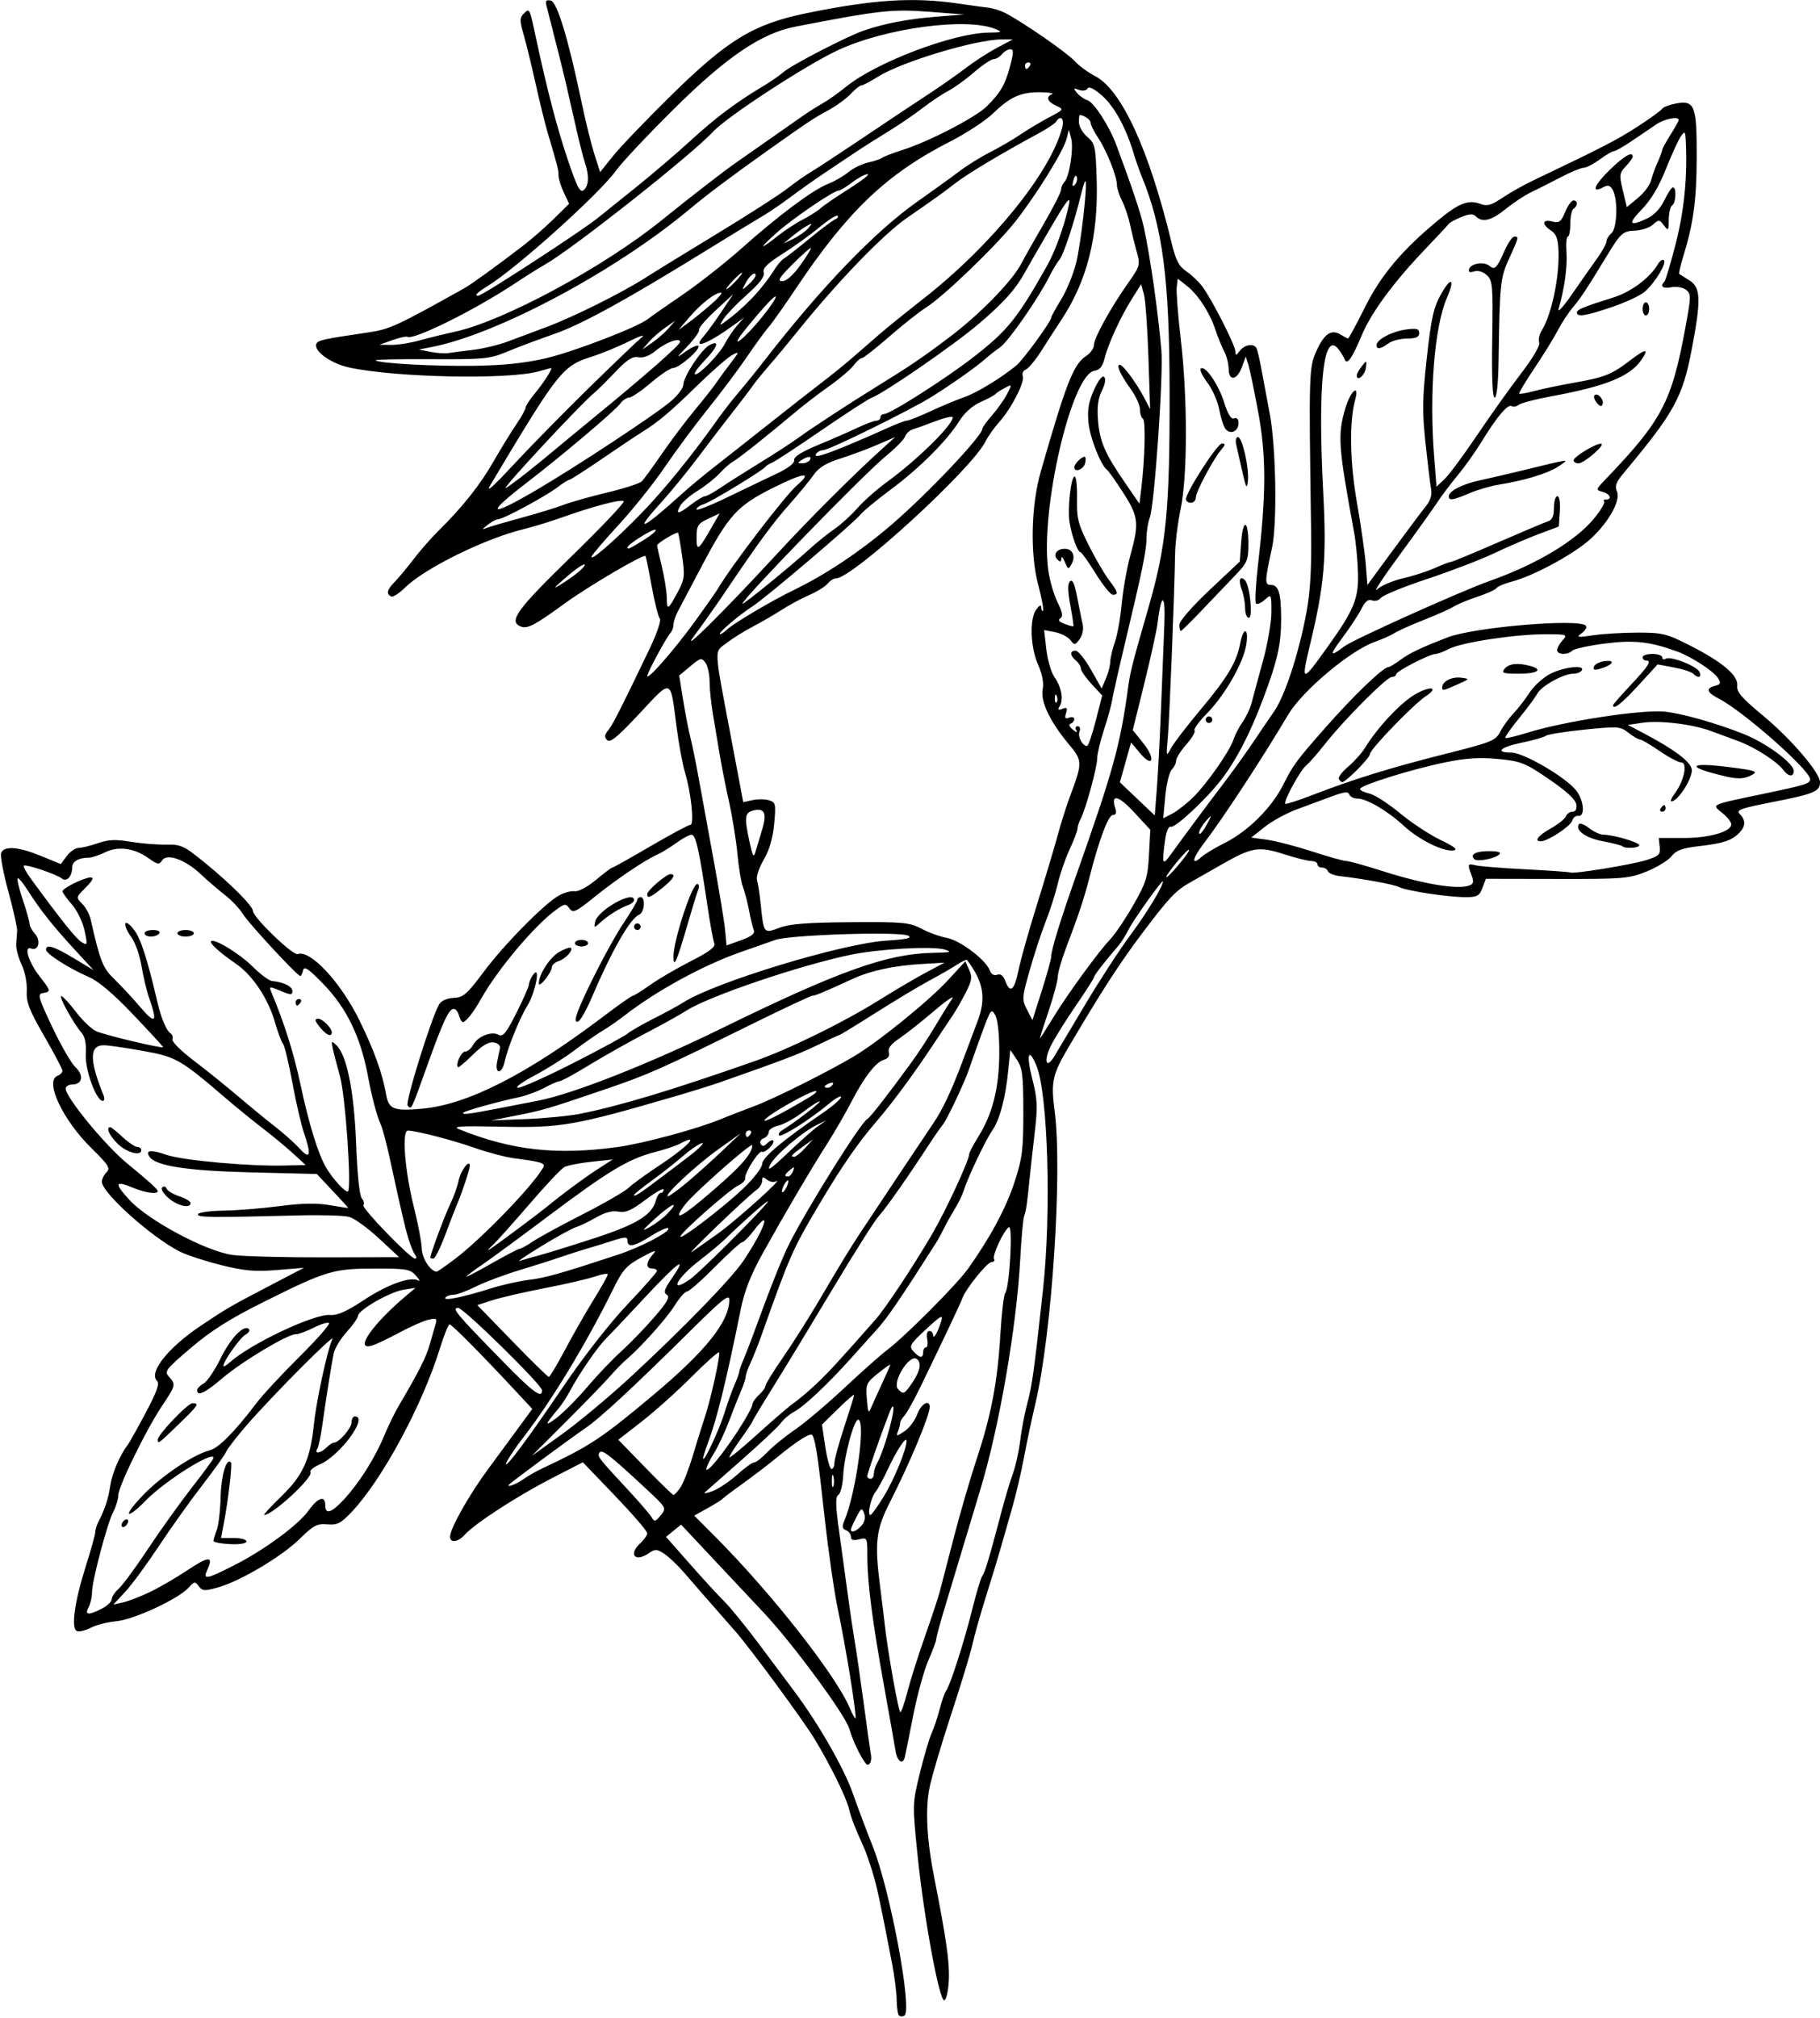 <?xml version="1.0" encoding="UTF-8"?>
<svg version="1.1" viewBox="0 0 519.38 575.62" xmlns="http://www.w3.org/2000/svg">
<path d="m256.54 574.97c-0.33-0.33-0.622-2.322-0.649-4.428-0.027-2.106-0.62-6.781-1.317-10.391-3.623-18.752-4.305-21.932-5.63-26.25-0.791-2.578-1.818-5.531-2.282-6.562-2.793-6.212-3.773-8.742-4.356-11.25-0.765-3.292-5.467-12.823-9.944-20.156-3.301-5.407-18.202-25.642-22.438-30.469-9.157-10.436-12.003-13.694-14.805-16.949-1.741-2.022-4.24-4.387-5.554-5.255-2.099-1.387-2.623-1.416-4.309-0.234-4.031 2.823-6.075 0.416-2.44-2.874 1.031-0.933 1.875-2.186 1.875-2.784 0-0.598-4.132-5.393-9.182-10.656l-9.182-9.569-8.865 4.558c-9.71 4.993-21.906 12.889-24.713 16.001-2.043 2.265-4.308 2.61-4.308 0.655 0-2.326 5.488-12.034 11.034-19.519 2.955-3.988 6.959-9.426 8.899-12.086l3.526-4.836-4.904-5.258c-9.918-10.634-18.067-18.852-18.693-18.852-0.353 0-1.589 3.058-2.746 6.796-5.066 16.369-16.539 37.608-25.277 46.794-3.055 3.211-4.054 3.712-6.912 3.466-2.897-0.25-3.936 0.297-7.805 4.103-5.139 5.055-16.986 12.098-23.341 13.877-3.862 1.081-4.482 1.043-5.492-0.337-1.044-1.428-1.284-1.394-2.916 0.414-2.912 3.227-15.58 9.108-20.632 9.578-2.521 0.235-5.796 1.07-7.279 1.856s-3.251 1.216-3.931 0.955c-1.771-0.68-0.739-8.249 2.537-18.596 1.469-4.641 2.674-8.971 2.677-9.622 3e-3 -0.652 0.378-1.917 0.834-2.812 1.958-3.849 2.854-6.571 3.449-10.469 0.552-3.622 2.793-8.817 5.085-11.784 0.398-0.516 2.656-4.562 5.017-8.992 3.194-5.992 4.022-8.326 3.233-9.115-2.449-2.449 3.222-9.543 12.663-15.839 7.572-5.05 8.005-5.3 20.35-11.751l8.906-4.654-7.723 0.63c-6.308 0.514-9.228 0.254-15.938-1.419-4.518-1.127-9.816-2.862-11.774-3.855-8.099-4.108-22.221-16.766-22.221-19.916 0-0.748 0.602-1.962 1.337-2.697 1.157-1.157 0.581-2.079-4.295-6.864-8.236-8.083-13.462-19.213-9.698-20.657 0.773-0.297 1.406-0.939 1.406-1.427 0-0.488-2.337-4.934-5.192-9.88-4.321-7.483-5.158-9.657-4.988-12.945 0.118-2.27-0.515-5.469-1.487-7.518-0.931-1.961-1.62-4.551-1.533-5.755 0.087-1.204 0.21-2.928 0.272-3.83 0.062-0.902-1.065-5.942-2.505-11.199-1.44-5.257-2.367-10.214-2.059-11.016 0.809-2.109 4.921-1.799 11.399 0.861l5.625 2.31 1.719-2.314c0.945-1.273 2.474-2.314 3.398-2.314s3.383-0.601 5.466-1.336c2.923-1.031 5.036-1.128 9.258-0.422 3.009 0.503 7.58 0.878 10.159 0.834 4.369-0.075 5.139 0.289 11.327 5.344 7.296 5.961 13.517 12.222 13.517 13.605 0 1.786 11.425 12.787 12.751 12.278 3.551-1.363 12.282 8.003 17.634 18.916 4.225 8.614 6.567 15.134 7.631 21.242 0.715 4.105 2.21 4.683 10.231 3.956 13.001-1.179 29.898-9.779 51.809-26.369 4.256-3.223 8.009-5.859 8.338-5.859s2.549-1.382 4.93-3.072c2.382-1.689 7.607-4.743 11.611-6.785 5.389-2.749 7.13-4.082 6.703-5.131-0.318-0.78-1.202-5.637-1.964-10.793-2.333-15.778-3.312-20.156-4.509-20.156-0.627 0-2.573 1.044-4.325 2.32-1.752 1.276-4.144 2.746-5.316 3.266-3.634 1.614-11.657 7.016-18.003 12.123-5.432 4.371-6.192 4.721-7.21 3.329-1.05-1.436-1.342-1.409-3.772 0.349-6.117 4.425-16.728 17.01-21.449 25.438-2.147 3.832-4.329 6.613-5.19 6.613-0.341 0-0.84-0.844-1.11-1.875s-0.941-1.875-1.492-1.875c-1.405 0-3.028 3.475-7.66 16.406-4.561 12.731-4.381 12.366-5.505 11.188-0.779-0.817 6.677-24.821 8.96-28.845 0.608-1.072 2.169-1.778 4.143-1.875 2.793-0.137 3.805-1.01 8.562-7.387 5.947-7.974 17.569-19.733 21.674-21.93 1.446-0.774 3.428-1.279 4.404-1.122 0.992 0.159 3.633-1.266 5.987-3.231 2.317-1.934 4.424-3.516 4.683-3.516 0.259 0 5.16-2.742 10.891-6.094s10.849-6.094 11.372-6.094c1.181 0 0.25-9.065-1.54-15-0.7-2.32-1.786-8.227-2.413-13.125-1.776-13.863-1.199-13.662-10.525-3.667-6.241 6.688-8.402 8.471-9.247 7.626-0.845-0.845-0.784-1.491 0.259-2.765 1.3-1.587 3.697-6.308 11.89-23.409 2.025-4.226 3.323-8.041 2.886-8.479-0.437-0.437-1.486-4.574-2.33-9.192-0.844-4.618-1.646-8.528-1.782-8.689-0.527-0.621-16.258 8.612-22.944 13.468-8.663 6.29-10.727 7.382-12.596 6.665-3.674-1.41-1.303-4.715 14.237-19.844 8.637-8.408 15.432-15.564 15.101-15.901-0.676-0.688-8.52 1.365-17.679 4.627-3.352 1.194-8.203 2.678-10.781 3.299-11.011 2.651-28.41 11.209-33.942 16.696-1.715 1.701-3.534 2.836-4.041 2.523-1.408-0.87-1.124-1.869 1.228-4.316 1.183-1.23 3.594-4.136 5.359-6.456s4.917-5.906 7.005-7.969c6.871-6.787 11.832-13.029 15.648-19.688 2.069-3.609 4.988-8.368 6.487-10.574 1.499-2.207 2.726-4.407 2.726-4.889 0-0.483 1.16-2.263 2.578-3.957 2.408-2.876 5.249-7.298 4.689-7.298-0.137 0-1.707 0.418-3.489 0.929-8.532 2.447-40.963 1.79-54.2-1.099-5.098-1.112-10.014-4.613-9.337-6.649 0.371-1.117 1.679-1.411 14.926-3.357 6.02-0.884 8.112-1.848 27.284-12.572 2.093-1.171 8.706-5.949 16.796-12.137 2.422-1.852 6.372-5.309 8.778-7.681l4.375-4.313-1.512-3.187c-0.832-1.753-1.512-3.937-1.512-4.854 0-1.634-0.251-2.626-3.065-12.112-0.765-2.578-2.325-8.906-3.467-14.062-1.142-5.156-2.681-11.459-3.42-14.006-1.179-4.064-1.173-4.802 0.051-6.026 1.626-1.626 1.639-1.601 3.356 6.438 3.164 14.819 6.033 25.858 9.075 34.917 2.732 8.139 3.625 9.872 4.645 9.026 1.5-1.244 1.619-4.199 0.32-7.944-0.518-1.495-1.966-7.359-3.217-13.031s-2.983-13.055-3.849-16.406-1.935-7.57-2.375-9.375-1.067-4.269-1.392-5.477c-0.478-1.772-0.265-2.132 1.104-1.869 1.832 0.353 5.052 10.996 8.889 29.377 1.076 5.156 2.69 11.669 3.585 14.472l1.628 5.097 3.717-4.628c2.044-2.545 9.425-10.243 16.403-17.106 16.333-16.066 23.642-20.502 38.934-23.629 18.885-3.862 30.303-4.591 42.985-2.743 3.609 0.526 7.626 1.084 8.926 1.24 1.3 0.156 3.409 0.83 4.688 1.497 5.104 2.666 17.462 11.212 19.668 13.601 1.289 1.396 3.947 3.36 5.906 4.365 7.566 3.88 15.442 21.008 21.83 47.473 1.237 5.124 2.103 6.805 4.247 8.243 1.481 0.993 3.549 2.962 4.596 4.376 2.727 3.683 9.354 16.709 9.389 18.455 0.025 1.264 0.209 1.24 1.275-0.165 1.31-1.726 3.87-2.19 4.697-0.851 0.268 0.434 0.907 3.071 1.418 5.859 0.512 2.788 1.609 8.656 2.438 13.039 1.76 9.301 2.134 31.231 0.65 38.042-2.144 9.839-2.167 10.708-0.282 10.708 2.155 0 2.876 2.48 2.863 9.844-0.013 7.219-1.103 11.976-5.266 22.969-3.75 9.904-7.642 17.368-11.933 22.887-4.343 5.585-13.101 13.726-14.289 13.281-0.639-0.239-1.286 1.292-1.641 3.88-0.931 6.792-0.74 7.316 1.523 4.179 3.679-5.1 10.386-14.127 15.313-20.612 2.621-3.45 6.32-8.593 8.219-11.429 1.899-2.836 4.624-6.844 6.055-8.906 3.109-4.479 7.046-16.498 9.214-28.125 1.151-6.175 1.513-12.585 1.347-23.906-0.654-44.794-0.614-46.082 1.558-50.87 2.223-4.901 4.26-6.251 6.92-4.59 0.956 0.597 1.897 1.085 2.092 1.085s2.353-4.001 4.796-8.892c4.636-9.28 10.669-16.426 21.125-25.027 5.747-4.727 8.477-5.751 11.883-4.456 1.866 0.71 3.056 0.374 6.228-1.759 2.156-1.45 6.241-3.739 9.077-5.088 19.038-9.055 23.675-11.447 29.456-15.195 3.568-2.314 6.733-4.604 7.033-5.09 0.3-0.486 2.049-1.165 3.885-1.51 5.446-1.022 6.038 0.5 5.992 15.409-0.038 12.316-0.931 18.817-3.913 28.465-0.767 2.483-1.247 4.614-1.065 4.737 0.181 0.123 1.49 0.949 2.908 1.836 3.232 2.022 3.357 5.433 0.713 19.384-2.654 14.001-4.949 18.19-19.517 35.623-2.152 2.575-2.556 3.691-1.879 5.182 1.228 2.705-2.91 9.736-8.437 14.337-5.08 4.228-15.745 9.881-21.464 11.376-2.17 0.567-4.178 1.409-4.464 1.871-0.286 0.462-2.729 1.57-5.43 2.462-2.701 0.892-5.755 2.158-6.786 2.814s-4.828 2.353-8.438 3.772c-3.609 1.419-7.413 3.122-8.453 3.784-1.04 0.663-3.622 1.815-5.738 2.562-6.947 2.451-20.606 13.954-24.633 20.745-7.531 12.7-18.504 29.429-24.214 36.917-3.185 4.177-3.47 6.31-0.484 3.62 0.905-0.815 3.925-2.625 6.71-4.021 6.517-3.267 13.265-9.975 16.523-16.424 2.925-5.79 3.796-6.974 11.915-16.207 8.165-9.285 16.681-17.478 18.167-17.478 0.36 0 1.96-0.966 3.555-2.146 2.55-1.887 5.771-3.413 13.417-6.359 7.489-2.885 37.288-5.41 39.363-3.334 0.409 0.409-0.1 1.366-1.13 2.127-1.697 1.254-1.388 1.312 3.283 0.626 2.836-0.417 8.57-0.757 12.743-0.757 6.958 0 8.182 0.302 14.764 3.643 9.359 4.751 13.925 8.631 13.555 11.518-0.224 1.742 1.28 3.482 7.389 8.551 8.024 6.658 16.237 16.265 16.237 18.993 0 2.589-1.764 3.331-13.288 5.585-9.47 1.853-10.765 2.321-9.609 3.477 1.758 1.758 1.688 3.527-0.216 5.432-2.158 2.158-4.536 2.929-11.528 3.736-4.699 0.543-6.429 1.183-7.756 2.869-0.939 1.194-4.123 3.146-7.077 4.339-5.049 2.039-6.578 2.166-25.628 2.13l-20.259-0.038-0.988 2.617c-0.862 2.284-1.481 2.617-4.874 2.617-4.915 0-16.89-1.823-18.875-2.874-1.396-0.739-9.955-2.321-16.985-3.139-1.653-0.193-3.162-0.817-3.352-1.387-0.19-0.57-0.943-1.037-1.674-1.037-0.73 0-1.328-0.422-1.328-0.938 0-0.516-0.789-0.938-1.753-0.938s-4.445-0.868-7.734-1.929c-7.274-2.345-9.204-2.025-17.915 2.971-3.749 2.15-7.661 4.377-8.693 4.949-4.259 2.36-6.142 4.332-13.691 14.342-6.605 8.758-11.532 16.36-21.151 32.635-4.686 7.928-5.143 9.989-4.054 18.28 2.272 17.308-0.756 63.502-5.468 83.439-1.036 4.383-2.509 11.344-3.273 15.469-0.764 4.125-2.299 10.664-3.411 14.531s-2.621 9.141-3.353 11.719c-0.732 2.578-2.596 8.695-4.142 13.594s-3.251 10.939-3.79 13.423c-0.539 2.484-3.284 11.515-6.1 20.068-2.816 8.553-5.599 17.988-6.185 20.967-1.219 6.196-0.748 14.884 1.393 25.699 3.439 17.372 4.402 24.171 4.136 29.207-0.155 2.933-0.728 5.479-1.272 5.658-1.4 0.461-5.808-23.354-7.63-41.216-1.498-14.687-1.494-14.847 0.596-23.438 1.157-4.757 2.673-9.915 3.369-11.462 0.695-1.547 1.752-4.711 2.349-7.031s1.415-4.641 1.819-5.156c1.137-1.452 5.183-14.085 7.507-23.438 1.153-4.641 2.432-8.859 2.843-9.375 0.726-0.911 2.002-5.206 5.572-18.75 0.951-3.609 2.366-8.304 3.145-10.433 0.778-2.129 1.71-6.348 2.071-9.375 0.361-3.027 1.276-7.824 2.034-10.66 1.396-5.223 1.887-8.779 4.469-32.344 2.427-22.154 1.431-56.03-1.881-63.984-2.258-5.422-2.954-3.232-1.187 3.729 1.51 5.944 1.593 7.872 0.676 15.703-0.575 4.91-1.209 10.614-1.409 12.677-0.688 7.086-1.02 9.378-1.564 10.781-0.3 0.773-0.802 6.258-1.116 12.188-1.028 19.44-6.038 48.323-11.464 66.094-1.259 4.125-3.484 11.508-4.944 16.406s-3.755 12.517-5.099 16.93c-1.345 4.413-2.445 8.474-2.445 9.024s-1.016 3.297-2.258 6.106c-1.242 2.808-3.201 9.927-4.354 15.82-1.153 5.893-2.233 11.241-2.4 11.886-0.586 2.259-2.158 1.143-2.64-1.875-0.268-1.676-1.743-10.008-3.277-18.516-3.356-18.611-4.758-29.476-4.758-36.874 0-5.417-0.043-5.506-2.344-4.929-1.671 0.419-2.344 0.208-2.344-0.736 0-0.728-0.63-1.566-1.401-1.861-1.072-0.411-1.187-1.04-0.491-2.678 3.364-7.915 6.226-28.86 3.944-28.86-1.196 0-3.96 10.265-4.247 15.772-0.143 2.745-0.772 5.307-1.397 5.693-0.884 0.547-0.818 2.978 0.301 10.947 0.791 5.635 1.885 13.62 2.431 17.744 0.546 4.125 1.404 9.915 1.907 12.867 0.503 2.952 1.696 11.179 2.652 18.281 0.956 7.103 1.831 13.336 1.943 13.851 0.386 1.764-0.016 3.281-0.871 3.281-0.903 0-4.146-6.362-5.256-10.312-1.084-3.856-16.124-24.26-24.266-32.919-4.176-4.441-11.22-11.944-15.653-16.672l-8.06-8.597-4.31 3.49 6.782 7.697c3.73 4.233 8.159 9.052 9.841 10.708s6.181 7.185 9.996 12.285c3.815 5.1 8.389 11.217 10.164 13.594 6.733 9.014 14.024 21.747 16.512 28.836 1.421 4.048 3.998 10.903 5.728 15.233 4.966 12.433 11.376 46.754 9.006 48.219-0.512 0.316-1.2 0.305-1.53-0.025zm-13.879-96.381c-0.988-6.188-2.611-15.076-3.607-19.752-0.996-4.676-2.689-16.488-3.761-26.25-1.851-16.844-2.549-21.546-3.436-23.129-0.492-0.878-4.141 1.393-10.134 6.306-2.578 2.114-7.008 5.498-9.844 7.521-2.836 2.023-5.367 3.934-5.625 4.248-0.258 0.313-2.195 1.527-4.304 2.698l-3.835 2.128 6.209 6.239c15.969 16.046 34.341 39.467 38.196 48.694 0.739 1.769 1.478 3.066 1.641 2.881 0.163-0.185-0.511-5.398-1.499-11.586zm16.304 3.984c0.829-3.223 3.067-10.289 4.972-15.703s3.796-11.109 4.203-12.656c0.406-1.547 2.213-8.508 4.016-15.469 1.802-6.961 4.749-17.086 6.548-22.5 4.163-12.529 5.981-22.079 6.779-35.625 0.35-5.93 0.968-11.203 1.374-11.719 1.252-1.591 2.253-19.55 1.048-18.805-1.477 0.913-4.829 8.118-4.229 9.089 0.275 0.445-0.052 0.826-0.727 0.847-1.229 0.037-7.349 7.619-8.29 10.272-0.507 1.43-5.747 12.502-11.981 25.317-1.881 3.867-3.956 7.589-4.61 8.27-0.654 0.681-1.19 1.596-1.19 2.033s-0.276 1.514-0.614 2.393c-0.576 1.502-0.464 1.501 1.847-0.013 1.353-0.887 2.98-3.049 3.615-4.804 1.09-3.014 3.59-4.472 3.59-2.094 0 2.372-5.747 16.099-11.365 27.143-4.013 7.891-4.42 11.503-2.747 24.425 0.489 3.776 1.072 8.552 1.296 10.615 0.799 7.358 3.918 24.842 4.433 24.843 0.288 6.3e-4 1.202-2.636 2.032-5.858zm-229.85-23.696c1.521-0.787 2.766-1.987 2.766-2.667 0-0.68 0.908-2.041 2.017-3.023 1.109-0.982 4.86-6.08 8.335-11.329 3.475-5.249 9.106-13.114 12.514-17.478 3.408-4.364 6.196-8.181 6.196-8.481 0-2.208-14.12 6.708-19.497 12.311-2.215 2.309-4.3 3.925-4.633 3.593-0.332-0.332 1.688-2.926 4.491-5.764 5.254-5.32 14.111-11.194 18.531-12.288 2.518-0.624 7.152-5.299 13.295-13.414 1.805-2.384 7.388-8.407 12.408-13.385 5.02-4.978 8.774-9.268 8.342-9.535-0.432-0.267-2.414 0.345-4.404 1.359-1.99 1.015-4.277 1.845-5.083 1.845-2.356 0-15.376 7.801-20.908 12.528-4.935 4.216-7.23 5.309-7.23 3.443 0-0.497 0.818-1.342 1.817-1.877 1-0.535 3.187-3.756 4.862-7.157 2.909-5.908 6.686-9.821 8.108-8.399 0.366 0.366-0.081 1.084-0.994 1.595-1.575 0.882-6.293 7.554-6.293 8.901 0 0.348 0.788-0.081 1.752-0.952 5.87-5.312 24.148-13.956 28.705-13.574 2.054 0.172 4.69-0.995 9.656-4.273 6.749-4.456 13.334-6.818 15.494-5.559 0.612 0.356 0.308-0.268-0.674-1.388-1.624-1.851-2.688-2.035-11.719-2.022-11.846 0.016-13.843 0.613-31.527 9.423-9.782 4.873-15.15 8.253-20.929 13.174-7.215 6.144-7.667 6.736-6.297 8.25 2.011 2.222 1.959 2.441-2.029 8.418-4.559 6.833-12.433 22.942-12.433 25.434 0 1.069-0.646 3.193-1.435 4.72-1.765 3.414-6.064 19.708-6.064 22.985 0 1.317-0.437 3.21-0.97 4.207-1.207 2.256-0.022 2.375 3.829 0.383zm5.578-23.772c0-0.516 0.422-1.198 0.938-1.517s0.938-0.158 0.938 0.358c0 0.516-0.422 1.198-0.938 1.517s-0.938 0.158-0.938-0.358zm10.312-24.384c0-1.449 8.549-10.414 9.931-10.414 2.048 0 1.691 0.539-4.024 6.074-5.647 5.469-5.907 5.66-5.907 4.339zm-2.123 43.387c2.7-1.3 7.467-4.071 10.594-6.159 6.037-4.031 7.498-4.108 5.764-0.301-1.429 3.137-0.532 3.006 7.561-1.106 8.705-4.423 18.331-11.514 21.329-15.712 2.614-3.661 4.688-4.306 4.688-1.459 0 2.806 1.715 2.28 5.353-1.641 4.302-4.636 8.757-11.677 11.42-18.047 1.185-2.836 3.024-6.633 4.087-8.438 5.912-10.043 7.917-14.012 8.998-17.812 0.66-2.32 1.418-4.973 1.684-5.896 0.411-1.425 0.085-1.58-2.169-1.033-1.459 0.354-5.184 2.009-8.278 3.676s-6.574 3.321-7.734 3.674c-5.31 1.616 0.059-6.114 10.078-14.513l2.344-1.965-3.524 0.572c-3.892 0.632-12.869 5.795-12.904 7.421-0.012 0.567-1.458 2.626-3.212 4.574-1.755 1.948-3.431 4.69-3.725 6.094-0.598 2.86-2.197 12.956-3.322 20.974-0.409 2.913-1.03 5.761-1.38 6.328-0.944 1.528 0.995 1.25 2.621-0.375 0.773-0.773 1.726-1.406 2.116-1.406 1.444 0 5.049-4.133 5.049-5.788 0-0.941 0.422-1.712 0.938-1.712 4.036 0-4.275 11.306-10.116 13.761-1.697 0.713-2.84 1.692-2.542 2.175 0.873 1.413-10.795 12.19-13.197 12.19-0.335 0 1.895-2.426 4.955-5.391 6.124-5.933 8.225-10.603 9.222-20.495 0.654-6.495 3.932-21.583 5.273-24.271 1.109-2.224-17.218 16.181-24.565 24.67-2.818 3.256-5.419 6.631-5.779 7.5s-3.431 5.166-6.822 9.549-8.96 12.188-12.373 17.344c-3.413 5.156-7.726 11.012-9.584 13.012l-3.377 3.637 2.812-0.633c1.547-0.348 5.021-1.696 7.721-2.996zm18.06-14.532c0-0.39 0.414-1.798 0.921-3.13 0.506-1.332 1.003-5.599 1.103-9.483 0.159-6.166 1.664-11.184 2.933-9.779 0.444 0.492-0.765 10.818-2.058 17.577l-0.762 3.984h3.62c1.991 0 3.62 0.443 3.62 0.984 0 0.584-1.904 0.897-4.688 0.77-2.578-0.118-4.688-0.533-4.688-0.923zm184.9-4.347c0.913-1.04 1.189-2.325 0.756-3.509-0.621-1.698-0.825-1.595-2.232 1.125-0.852 1.647-1.548 3.226-1.548 3.509 0 1.065 1.636 0.456 3.024-1.125zm-61.416-10.465c-10.528-9.788-12.673-11.452-13.35-10.357-0.668 1.081-0.473 1.332 8.563 11.068 3.037 3.272 5.901 6.616 6.364 7.431 0.734 1.292 1.06 1.212 2.545-0.622 1.694-2.092 1.671-2.133-4.123-7.52zm67.804 2.1c2.95-4.834 6.479-13.438 6.47-15.776-6e-3 -1.594-2.765 2.557-5.298 7.969-1.327 2.836-2.931 5.789-3.563 6.562-1.292 1.58-2.403 6.562-1.463 6.562 0.335 0 2.07-2.393 3.854-5.318zm-58.102-2.446c0.806-1.144 2.412-5.244 3.568-9.111s2.671-8.719 3.365-10.781c1.78-5.288 4.627-18.224 4.122-18.729-0.232-0.232-3.777 2.937-7.878 7.041-4.101 4.104-10.471 9.809-14.155 12.677l-6.699 5.215 7.636 7.861c4.2 4.323 7.847 7.871 8.105 7.884 0.258 0.013 1.128-0.912 1.934-2.056zm16.209-3.707c2.138-1.926 4.336-3.508 4.884-3.516 0.548-7e-3 2.236-1.323 3.75-2.924 1.514-1.601 5.074-4.499 7.91-6.439s9.164-7.283 14.062-11.872 10.383-9.46 12.188-10.826c5.313-4.02 19.963-18.732 23.184-23.282 6.368-8.995 10.78-17.222 13.199-24.615 2.219-6.78 2.522-9.189 2.517-19.949-5e-3 -10.625-0.25-12.602-1.858-15l-1.852-2.762-0.62 6.094c-0.787 7.737-2.434 13.863-4.532 16.866-1.892 2.707-6.993 13.42-8.04 16.884-0.39 1.289-1.611 3.82-2.714 5.625s-2.515 4.336-3.138 5.625-1.662 3.175-2.311 4.191c-10.099 15.826-13.658 21.041-16.519 24.213-1.875 2.079-5.308 5.903-7.629 8.497-6.447 7.208-13.317 13.678-16.115 15.176-1.387 0.743-3.105 2.183-3.818 3.201-0.713 1.018-5.696 5.714-11.073 10.435-5.377 4.721-10.169 8.946-10.65 9.387s0.512 0.284 2.206-0.352c1.694-0.635 4.829-2.731 6.967-4.657zm27.506 0.473c-0.238-0.912-0.448-0.393-0.467 1.154s0.175 2.293 0.432 1.659c0.257-0.635 0.272-1.9 0.035-2.812zm-88.667 0.92c1.23-0.902 3.712-2.334 5.517-3.181 13.754-6.456 16.947-8.568 31.872-21.08 14.884-12.478 21.565-20.864 21.565-27.066 0-1.706-1.944-0.19-10.078 7.859-17.579 17.395-26.826 25.962-31.255 28.957-3.545 2.397-20.034 14.571-21.401 15.8-1.298 1.168 1.934 0.065 3.78-1.289zm100.2-1.653c0-0.78 0.415-2.151 0.923-3.047 2.252-3.97 5.891-17.661 4.261-16.031-0.566 0.566-7.06 18.715-7.06 19.731 0 0.422 0.422 0.767 0.938 0.767 0.516 0 0.938-0.639 0.938-1.419zm-38.585-12.596c2.144-3.325 3.897-6.529 3.897-7.12s0.844-1.838 1.875-2.771 1.875-2.103 1.875-2.6c0-0.497 2.232-4.123 4.96-8.058 2.728-3.935 7.439-11.373 10.47-16.529 6.235-10.609 8.58-14.448 11.832-19.377 4.654-7.052 18.97-28.52 20.545-30.808 2.662-3.867 5.242-9.317 8.418-17.784 1.644-4.383 3.588-9.559 4.32-11.503 2.495-6.627 1.697-11.233-3.024-17.452-0.151-0.199-1.448 0.412-2.882 1.358-1.434 0.946-4.928 2.958-7.764 4.471-2.836 1.514-9.727 5.649-15.313 9.189-5.586 3.54-10.326 6.437-10.532 6.437s-3.018 1.288-6.249 2.862c-5.16 2.514-9.904 4.322-27.906 10.637-2.32 0.814-8.016 2.587-12.656 3.941-28.817 8.404-32.537 9.049-49.95 8.661-11.243-0.251-13.764-0.094-11.719 0.729 15.009 6.037 27.801 7.473 45.263 5.081 7.364-1.009 22.893-5.211 29.531-7.991 1.547-0.648 5.866-2.322 9.599-3.721 5.528-2.071 20.841-9.722 28.234-14.106 7.098-4.209 21.43-15.824 27.01-21.889l4.843-5.264 1.105 2.425c0.933 2.047 0.78 3.062-0.983 6.516-1.148 2.25-2.819 5.159-3.712 6.464-0.894 1.305-3.153 4.693-5.021 7.529-5.721 8.685-12.117 17.388-16.544 22.511-5.462 6.321-10.151 13.11-16.756 24.263-7.36 12.428-8.218 14.378-16.136 36.663-1.008 2.836-2.457 6.486-3.22 8.11-0.764 1.625-1.388 3.404-1.388 3.953s-0.599 2.384-1.332 4.077c-0.732 1.693-2.287 5.61-3.454 8.704s-3.099 7.199-4.293 9.122c-1.194 1.923-2.171 3.942-2.171 4.486 0 1.481 4.817-4.374 9.228-11.216zm27.335 9.451c0-0.963 1.266-5.591 2.812-10.285 1.547-4.694 2.812-8.784 2.812-9.09 0-0.305-2.065 1.476-4.59 3.957l-4.59 4.512 0.943 6.328c0.519 3.481 1.318 6.328 1.777 6.328 0.459 0 0.834-0.788 0.834-1.751zm-77.427-21.687c5.789-8.533 13.345-18.208 18.306-23.438 4.646-4.898 8.459-9.223 8.472-9.609 0.013-0.387-0.609-0.703-1.382-0.703-1.881 0-1.778-1.781 0.234-4.029 1.265-1.413 0.511-1.216-3.295 0.864-4.311 2.355-5.344 3.528-8.166 9.259-7.53 15.298-17.658 31.991-25.595 42.188-2.248 2.888-4.898 6.936-4.898 7.483 0 1.223 6.571-7.639 16.323-22.014zm46.034 7.47c0.875-2.819 2.179-6.456 2.898-8.08s1.307-3.248 1.307-3.608 0.563-1.984 1.252-3.608c0.689-1.625 1.789-4.431 2.445-6.235 5.071-13.946 8.571-22.755 10.721-26.981 5.333-10.487 20.139-34.123 22.155-35.368 0.936-0.579 5.103-5.909 12.39-15.852 1.922-2.622 4.994-7.298 6.828-10.392s4.058-6.675 4.944-7.957c0.885-1.283-1.353 0.194-4.974 3.281-3.621 3.087-8.15 6.668-10.063 7.957-2.367 1.595-3.321 2.844-2.986 3.909 0.321 1.02-0.174 1.777-1.422 2.173-2.406 0.764-5.631 4.962-9.372 12.2-1.599 3.094-4.653 8.367-6.786 11.719-4.882 7.669-11.811 19.44-18.214 30.938-3.615 6.491-5.371 10.94-6.479 16.406-4.215 20.803-6.763 31.14-9.423 38.222-0.73 1.944-1.308 3.842-1.284 4.219 0.092 1.449 4.55-8.063 6.063-12.94zm19.936-2.967c1.175-0.79 3.939-3.125 6.141-5.19 3.512-3.292 6.71-6.765 17.064-18.532 2.889-3.283 10.656-15.002 16.156-24.375 3.741-6.375 10.534-21.015 10.534-22.703 0-0.46 1.17-2.712 2.601-5.004 4.09-6.555 5.953-13.922 6.006-23.756 0.029-5.293-0.415-9.588-1.129-10.921-1.112-2.078-1.325-1.792-3.9 5.25-1.498 4.096-3.078 8.538-3.51 9.871-1.17 3.605-6.433 14.775-7.589 16.106-0.553 0.637-2.38 3.267-4.061 5.845-6.076 9.321-12.078 17.86-14.168 20.156-1.173 1.289-7.056 10.57-13.072 20.625-6.016 10.055-13.665 22.654-16.996 27.998-3.332 5.344-6.058 9.879-6.058 10.076 0 0.197-1.477 2.414-3.281 4.926s-3.281 4.869-3.281 5.239c0 0.369 3.691-2.669 8.203-6.752 4.512-4.083 9.165-8.069 10.34-8.859zm-46.199-7.773c14.802-13.738 28.217-27.559 31.597-32.555 6.035-8.918 8.456-15.824 3.074-8.768-1.402 1.839-2.903 3.343-3.335 3.343-0.432 0-3.918 3.164-7.748 7.031-3.83 3.867-7.429 7.031-7.998 7.031s-2.153 1.793-3.518 3.984c-2.315 3.714-9.689 11.947-13.918 15.54-1.016 0.863-3.125 3.029-4.688 4.814-1.562 1.784-7.191 7.59-12.508 12.901l-9.668 9.657 8.73-6.269c4.802-3.448 13.793-10.967 19.98-16.71zm-12.889 3.337c2.855-3.365 7.203-7.928 9.664-10.14 2.46-2.212 6.691-6.582 9.401-9.71 3.769-4.351 4.628-5.874 3.653-6.477-1.015-0.627-0.732-1.571 1.384-4.625 4.76-6.869 1.972-4.916-7.528 5.271-5.121 5.492-10.199 10.864-11.286 11.94-2.311 2.286-7.568 9.916-10.068 14.611-0.961 1.805-2.461 4.125-3.334 5.156-4.046 4.783-4.216 5.474-0.693 2.818 1.989-1.5 5.952-5.479 8.807-8.844zm84.319-1.415c1.19-2.546 2.163-4.78 2.163-4.966 0-0.186-1.586 0.937-3.524 2.495-3.329 2.675-3.504 3.081-3.156 7.31 0.339 4.128 0.446 4.294 1.361 2.134 0.546-1.289 1.966-4.427 3.156-6.972zm-97.212 2.335c0-1.507-22.39-23.487-23.924-23.487-1.96 0-0.678 1.537 12.648 15.17 8.761 8.963 11.276 10.817 11.276 8.317zm105.7-2.224c2.261-3.321 2.688-5.795 1.165-6.737-2.135-1.319-7.052 6.734-5.269 8.629 1.536 1.634 1.781 1.521 4.105-1.893zm-99.15-9.311c2.256-4.254 5.923-10.677 8.149-14.273 2.226-3.596 4.048-6.847 4.048-7.224s-1.582-0.132-3.516 0.545c-1.934 0.677-8.367 2.171-14.297 3.32-5.93 1.149-12.723 2.714-15.097 3.478l-4.316 1.389 9.941 10.241c5.468 5.632 10.176 10.245 10.463 10.25 0.287 5e-3 2.368-3.472 4.624-7.726zm102.2 0.703c0-0.773 0.363-1.406 0.807-1.406s0.606-1.055 0.359-2.344c-0.262-1.368-0.012-2.344 0.599-2.344 0.576 0 1.06 0.527 1.075 1.172 0.036 1.493 1.357-0.77 2.326-3.984 0.595-1.975-0.087-1.607-4.34 2.344-4.573 4.248-4.914 4.834-3.64 6.25 1.79 1.989 2.812 2.103 2.812 0.312zm-123.28-18.248c3.094-0.98 7.945-2.067 10.781-2.416 4.768-0.587 9.013-1.786 25.312-7.149 6.721-2.212 15.31-6.72 14.447-7.583-0.303-0.303-2.494 0.682-4.87 2.189-4.778 3.03-6.765 3.435-6.765 1.378 0-1.181-0.591-1.172-4.453 0.067-2.449 0.786-5.719 1.792-7.266 2.236-1.547 0.444-4.711 1.462-7.031 2.262-2.32 0.8-7.776 2.532-12.124 3.849-4.348 1.317-9.972 3.434-12.499 4.703-2.527 1.269-5.378 2.307-6.337 2.307-0.958 0-1.975 0.376-2.26 0.836-0.62 1.003 5.218-0.194 13.062-2.678zm56.745-2.562c2.533-1.739 18.992-18.079 22.006-21.846 1.7-2.125-5.731 4.299-11.854 10.248-1.363 1.325-4.672 4.091-7.352 6.147-6.632 5.088-9.007 9.713-2.799 5.451zm-48.606-8.721c0.376 0 2.094-0.949 3.817-2.109 1.723-1.16 8.108-4.641 14.19-7.734s11.968-6.495 13.081-7.557c1.113-1.063 5.027-3.906 8.698-6.319 8.113-5.331 12.085-9.546 5.854-6.212-1.034 0.553-4.276 1.629-7.204 2.39-7.41 1.926-13.106 5.351-30.024 18.052-8.072 6.06-16.679 12.382-19.129 14.049-2.449 1.667-4.453 3.181-4.453 3.364 0 0.183 3.259-1.525 7.243-3.795 3.984-2.27 7.551-4.128 7.927-4.128zm-18.536 2.957c7.658-5.786 22.032-20.634 25.195-26.026 0.799-1.362-0.229-1.708-8.145-2.739-2.528-0.329-7.591-1.653-11.25-2.942-6.427-2.264-16.586-4.898-19.149-4.966-1.815-0.048-0.902 11.49 1.741 21.998 1.167 4.641 2.166 9.914 2.22 11.719 0.082 2.761 2.429 6.385 4.231 6.531 0.211 0.017 2.531-1.591 5.156-3.575zm-6.946-0.466c0-0.975 4.077-11.948 5.636-15.169 1.004-2.075 2.096-5.124 2.427-6.776 0.564-2.821 3.187-6.291 3.187-4.216 0 0.998-2.287 7.907-3.646 11.014-0.451 1.031-1.962 4.934-3.357 8.672-1.396 3.738-2.922 6.797-3.392 6.797-0.47 0-0.855-0.145-0.855-0.322zm31.113-0.641c2.224-0.587 9.316-2.788 15.762-4.891 12.023-3.924 16.447-6.647 17.48-10.76 0.295-1.174 0.912-2.135 1.372-2.135s0.836-0.436 0.836-0.968-2.319 0.783-5.153 2.922c-4.045 3.054-5.708 3.781-7.734 3.381-1.72-0.34-3.833 0.209-6.332 1.645-2.062 1.185-4.657 2.435-5.765 2.777-1.108 0.342-5.538 2.773-9.844 5.402-4.306 2.629-7.117 4.536-6.247 4.237 0.87-0.299 3.401-1.024 5.625-1.61zm-45.82-4.836c-3.19-2.962-6.987-5.71-8.438-6.107s-7.699-0.593-13.887-0.437c-25.723 0.652-29.519 0.611-29.292-0.313 0.126-0.516 3.394-0.985 7.261-1.042 3.867-0.058 11.083-0.637 16.036-1.288 6.342-0.834 10.57-0.914 14.297-0.272 2.911 0.501 5.292 0.854 5.292 0.784 0-0.07-2.016-2.275-4.481-4.9l-4.481-4.773-18.722-0.462c-18.476-0.456-27.428-1.853-29.088-4.54-1.142-1.848 0.433-1.995 4.925-0.459 4.687 1.603 23.639 3.308 33.815 3.042l5.874-0.153-3.577-3.281c-1.967-1.805-5.922-5.08-8.789-7.278-2.867-2.198-7.536-5.995-10.376-8.438-12.878-11.074-14.191-11.831-23.465-13.513-4.766-0.865-9.818-1.603-11.226-1.641-4.295-0.115-4.37 4.116-0.251 14.228 0.368 0.902 0.273 1.641-0.209 1.641-1.87 0-5.115-8.964-4.843-13.38 0.179-2.907-0.216-4.9-1.195-6.028-2.36-2.72-6.836-10.893-5.746-10.491 0.549 0.203 2.437 2.267 4.195 4.587 1.758 2.32 4.317 4.759 5.686 5.42 2.134 1.03 18.709 4.988 19.136 4.57 0.083-0.081-3.714-4.211-8.438-9.178-5.797-6.096-9.964-9.628-12.824-10.867-5.627-2.438-12.17-6.616-12.17-7.77 0-1.671 2.259-0.972 7.969 2.464l5.625 3.385-5.156-5.589c-6.381-6.917-10.186-11.699-13.509-16.977-1.41-2.24-2.765-3.871-3.012-3.625s0.417 3.015 1.474 6.153 1.922 6.212 1.922 6.832 0.684 1.883 1.52 2.807c1.784 1.972 1.012 5.014-1.071 4.215-2.206-0.846-0.739 3.913 2.473 8.026 3.199 4.096 3.236 4.289 0.904 4.677-1.636 0.273-1.396 1.15 2.668 9.738 2.456 5.191 5.429 10.335 6.606 11.432 2.461 2.292 1.989 4.911-0.884 4.911-1.047 0-1.904 0.539-1.904 1.198 0 2.48 11.239 16.157 17.505 21.302 6.442 5.29 8.745 7.376 8.745 7.923 0 0.981-3.541 0.505-7.004-0.942-5.229-2.185-5.478-1.347-1.034 3.479 5.389 5.852 21.811 14.617 29.357 15.67 2.97 0.414 14.892 0.729 26.493 0.698l21.094-0.055-5.801-5.386zm-60.006-11.465c-1.486-1.279-2.269-2.605-1.799-3.047 0.457-0.431 1.012-0.279 1.232 0.336 0.221 0.616 1.85 1.597 3.622 2.182 1.771 0.585 3.221 1.452 3.221 1.928 0 1.663-3.668 0.845-6.276-1.399zm-14.584-15.561c-2.345-2.35-3.368-4.675-2.058-4.675 0.286 0 1.868 1.264 3.516 2.808s3.523 2.81 4.168 2.812c0.645 3e-3 1.172 0.426 1.172 0.942 0 1.837-4.261 0.653-6.797-1.888zm84.893 31.653c-0.486-0.645-1.374-2.859-1.973-4.922-1.03-3.544-1.57-5.88-5.31-22.969-0.846-3.867-1.909-7.875-2.361-8.906-1.267-2.89-2.601-7.884-3.756-14.062-2.099-11.225-6.068-19.431-12.716-26.293-4.227-4.363-5.492-5.224-5.794-3.941-0.213 0.902-0.572 1.641-0.798 1.641-0.841 0-14.78-15.044-16.386-17.685-0.917-1.508-3.219-3.947-5.115-5.42s-5.036-4.171-6.977-5.996c-4.422-4.158-9.632-5.994-10.974-3.867-0.807 1.28-1.276 1.201-3.887-0.659-4.075-2.902-8.677-3.509-12.424-1.64-1.671 0.834-3.783 1.516-4.692 1.516-2.784 0-4.619 1.061-4.635 2.678-0.025 2.663-1.564 4.354-2.961 3.253-1.585-1.248-10.336-4.183-10.872-3.647-0.222 0.222 0.776 2.014 2.219 3.982 8.581 11.7 12.693 16.829 14.273 17.801 1.7 1.047 1.741 0.893 0.857-3.281-0.518-2.447-2.117-5.74-3.621-7.46-1.481-1.694-2.683-3.381-2.67-3.75 0.031-0.902 6.249-3.952 8.056-3.952 0.986 0 0.541 0.898-1.409 2.849-2.817 2.817-2.829 2.869-1.034 4.664 0.998 0.998 2.081 2.986 2.406 4.417 2.739 12.07 3.48 13.934 6.807 17.13 1.887 1.813 5.222 5.403 7.41 7.978 4.247 4.998 4.952 4.36 2.587-2.342-0.772-2.188-1.8-6.441-2.285-9.451-0.485-3.01-1.8-6.716-2.924-8.236-1.123-1.519-1.88-3.25-1.681-3.846 0.199-0.596 1.343 0.245 2.544 1.869 1.903 2.574 3.725 8.244 6.617 20.594 1.058 4.516 2.583 8.141 3.722 8.845 0.525 0.324 0.776 1.104 0.557 1.732-0.218 0.628 2.392 3.251 5.8 5.829 3.408 2.578 9.195 7.232 12.86 10.342 3.665 3.11 8.551 7.118 10.859 8.906s5.354 4.517 6.769 6.064c3.06 3.345 3.423 1.938 1.193-4.629-0.789-2.324-2.261-8.724-3.271-14.221-1.01-5.497-2.212-10.466-2.671-11.041-0.459-0.575-1.502-3.374-2.317-6.22-1.922-6.708-6.397-13.394-11.13-16.627-4.529-3.095-7.598-5.869-7.073-6.395 0.895-0.895 8.173 3.537 11.857 7.221 2.194 2.194 4.697 4.05 5.562 4.123 3.207 0.272 5.791 1.55 5.791 2.866 0 1.172-0.457 1.165-3.379-0.056-3.153-1.317-3.333-1.302-2.691 0.222 3.745 8.893 6.453 17.453 8.376 26.477 2.357 11.06 4.949 19.526 7.2 23.52 1.753 3.109 5.659 7.426 6.34 7.005 1.126-0.695-0.711-27.317-2.268-32.869-0.868-3.094-1.798-6.68-2.066-7.969-0.446-2.141-0.356-2.218 1.043-0.892 2.996 2.841 5.075 13.234 5.634 28.161 0.323 8.622 0.96 14.739 1.617 15.531 0.597 0.719 0.801 1.591 0.454 1.938-0.691 0.691 13.394 15.261 14.753 15.261 0.472 0 0.453-0.514-0.043-1.172zm-26.794-64.464c-1.825-2.131-2.003-2.802-0.744-2.802 1.127 0 3.817 2.689 3.817 3.817 0 1.437-1.357 0.989-3.073-1.015zm-7.24-7.489c0-0.516 0.447-0.938 0.993-0.938 0.546 0 0.732 0.422 0.413 0.938-0.319 0.516-0.765 0.938-0.993 0.938-0.227 0-0.413-0.422-0.413-0.938zm-43.125-19.688c0-0.516 1.08-0.938 2.399-0.938 1.361 0 2.148 0.406 1.82 0.938-0.319 0.516-1.398 0.938-2.399 0.938-1.001 0-1.82-0.422-1.82-0.938zm9.375 0c0-0.516 1.055-0.938 2.344-0.938 1.289 0 2.344 0.422 2.344 0.938 0 0.516-1.055 0.938-2.344 0.938-1.289 0-2.344-0.422-2.344-0.938zm154.33 85.6c5.173-3.691 19.119-16.244 16.484-14.836-0.667 0.356-1.827 0.138-2.578-0.485-1.096-0.91-1.365-0.844-1.365 0.335 0 0.807-0.777 2.019-1.726 2.693-2.59 1.838-20.62 19.141-18.314 17.576 1.095-0.743 4.47-3.12 7.5-5.283zm-57.303-1.184c3.609-2.677 7.406-5.566 8.438-6.418 4.301-3.556 10.53-8.165 14.505-10.733l4.245-2.743-6.094 0.659c-3.352 0.362-6.813 1.037-7.692 1.499-0.879 0.462-5.309 5.159-9.844 10.437-4.535 5.278-9.3 10.6-10.59 11.826-2.783 2.646-1.688 1.942 7.031-4.527zm64.453-11.617c2.993-2.853 5.391-5.958 5.391-6.982 0-1.827 5.818-6.727 17.269-14.546 2.877-1.964 5.231-4.009 5.231-4.544s-1.582 0.346-3.516 1.958c-5.32 4.434-13.491 9.62-14.138 8.973-0.315-0.315 0.047-0.957 0.806-1.425 3.67-2.265 11.075-7.944 10.765-8.255-0.193-0.193-2.302 1.139-4.686 2.959-2.384 1.821-5.577 3.583-7.096 3.917-1.518 0.333-2.76 1.16-2.76 1.838 0 0.677-0.66 1.485-1.466 1.794s-1.18 1.024-0.832 1.588c0.457 0.739 0.919 0.741 1.653 7e-3 1.828-1.828 2.857-1.071 1.133 0.834-0.922 1.019-2.001 1.653-2.397 1.408-0.857-0.529-5.083 6.133-4.823 7.602 0.099 0.56-0.771 1.456-1.935 1.991-2.368 1.088-15.987 13.052-16.52 14.512-0.564 1.545 12.129-8.108 17.92-13.629zm-21.581 7.126c3.619-3.851 1.26-2.917-3.497 1.385-3.823 3.457-4.115 3.914-1.585 2.48 1.707-0.968 3.993-2.707 5.082-3.865zm9.78-3.877c10.453-8.742 14.379-12.997 14.379-15.585 0-1.077-16.693 13.652-19.205 16.946-3.45 4.524-1.58 3.996 4.827-1.361zm-11.973-6.144c9.225-6.956 9.938-7.511 11.185-8.712 2.928-2.819-0.874-0.875-4.622 2.364-2.264 1.956-6.331 5.156-9.038 7.111-2.707 1.955-4.922 3.755-4.922 3.999 0 0.634 1.649-0.427 7.398-4.762zm7.792 1.111c2.616-2.191 7.124-6.233 10.018-8.981l5.262-4.997-6.562 4.691c-6.326 4.522-15.686 13.271-14.197 13.271 0.398 0 2.865-1.793 5.48-3.984zm28.844-0.234c0-0.516-0.409-0.305-0.909 0.469s-0.909 1.828-0.909 2.344c0 0.516 0.409 0.305 0.909-0.469s0.909-1.828 0.909-2.344zm1.356-2.945c0.494-1.287 0.357-1.345-0.837-0.354-1.627 1.35-1.796 1.893-0.591 1.893 0.46 0 1.103-0.692 1.428-1.539zm7.11-12.806 2.344-1.647-2.344 1.109c-4.295 2.033-12.245 8.753-13.641 11.529-1.051 2.09 0.128 1.306 4.96-3.302 3.486-3.324 7.392-6.784 8.681-7.69zm-3.679 6.227 2.273-2.492-3.047 2.2c-3.169 2.288-3.575 2.785-2.273 2.785 0.426 0 1.797-1.121 3.047-2.492zm-15.54-4.07c0.319-0.516 0.133-0.938-0.413-0.938s-0.993 0.422-0.993 0.938c0 0.516 0.186 0.938 0.413 0.938s0.674-0.422 0.993-0.938zm16.875-10.499c1.547-0.925 2.3-1.683 1.673-1.685-1.66-5e-3 -13.016 6.383-14.478 8.144-1.101 1.327 4.56-1.529 12.805-6.459zm-65.625 4.815c11.239-2.221 26.18-6.718 49.688-14.955 10.01-3.508 25.269-10.971 35.625-17.425 4.641-2.892 10.758-6.492 13.594-8l5.156-2.742-6.562 0.384c-7.904 0.462-14.519 1.891-19.639 4.242-8.268 3.797-10.678 4.805-11.486 4.805-0.463 0-7.993 3.524-16.733 7.831-27.106 13.356-29.856 14.577-42.74 18.971-16.039 5.47-17.621 5.932-25.588 7.481l-6.627 1.288 9.844-0.384c5.414-0.211 12.375-0.884 15.469-1.495zm-24.241-1.358c4.051-0.779 9.686-1.873 12.522-2.432 9.907-1.95 31.568-10.491 52.031-20.517 33.529-16.427 47.37-21.376 60.469-21.62 5.071-0.095 5.631-0.252 3.338-0.937-3.458-1.033-18.708-0.191-26.795 1.48-14.362 2.968-40.235 11.732-46.721 15.826-1.933 1.22-6.445 3.752-10.027 5.626-7.36 3.851-12.56 6.784-20.248 11.42-2.914 1.757-5.662 3.195-6.108 3.195s-2.42 0.863-4.388 1.917c-1.968 1.055-5.336 2.28-7.486 2.724-5.342 1.102-14.984 3.778-15.51 4.304-0.711 0.711 1.191 0.5 8.923-0.987zm22.484-13.187c7.67-3.907 14.577-7.654 15.351-8.326s4.148-2.613 7.5-4.311 7.148-3.767 8.438-4.596c8.964-5.764 45.389-16.84 57.995-17.634 5.763-0.363 7.407-0.735 6.209-1.406-2.27-1.271-33.798-0.27-37.954 1.205-1.805 0.64-6.234 2.196-9.844 3.457-10.729 3.748-24.212 11.118-33.281 18.191-1.805 1.408-4.594 3.332-6.199 4.276-1.605 0.944-5.191 3.443-7.969 5.553s-7.963 5.38-11.521 7.266c-3.662 1.941-5.645 3.429-4.57 3.429 1.045 0 8.175-3.196 15.844-7.103zm73.938 6.177c0.328-0.531-0.048-0.689-0.882-0.368-1.624 0.623-1.921 1.295-0.573 1.295 0.485 0 1.14-0.417 1.455-0.927zm72.145-22.979c3.991-6.703 9.762-15.562 12.823-19.688 4.709-6.344 9.257-13.846 9.257-15.269 0-0.833-8.284 10.764-9.77 13.678-0.869 1.703-2.197 3.813-2.952 4.688-3.965 4.595-6.965 8.467-6.965 8.987 0 0.322-2.281 3.898-5.069 7.946-2.788 4.048-5.968 9.122-7.067 11.275-2.322 4.552-1.583 7.319 0.869 3.253 0.89-1.476 4.883-8.167 8.874-14.87zm-9.294 3.984c4.195-6.866 12.901-18.81 16.413-22.517 1.352-1.427 4.289-5.795 6.527-9.705 3.624-6.333 4.11-7.894 4.45-14.28l0.382-7.17-4.648-5.016c-4.51-4.868-6.685-5.303-5.341-1.069 0.397 1.25 0.164 1.867-0.706 1.867-1.29 0-3.992 7.217-6.688 17.868-1.46 5.77-2.998 10.399-6.603 19.888-1.327 3.492-2.421 7.289-2.432 8.438-0.011 1.148-1.198 5.568-2.637 9.822-1.44 4.254-2.545 7.734-2.457 7.734 0.088 0 1.771-2.637 3.74-5.859zm-0.508-17.496c0.01-1.964 2.592-10.339 7.25-23.52 10.506-29.726 12.466-36.841 14.72-53.438 0.583-4.288 1.194-6.679 5.753-22.5 5.136-17.823 6.113-27.755 6.062-61.66-0.048-32.245-1.95-46.845-8.027-61.621-0.636-1.547-1.664-4.5-2.284-6.562-2.171-7.22-5.487-13.251-8.966-16.305-2.296-2.016-3.733-2.717-4.159-2.028-0.375 0.607-1.413 0.766-2.451 0.377-1.577-0.592-1.645-0.485-0.544 0.869 0.691 0.85 2.033 1.792 2.983 2.093 1.851 0.588 6.194 7.286 8.201 12.65 4.237 11.324 7.07 19.768 7.862 23.438 1.869 8.654 3.99 23.492 5.038 35.237 0.612 6.864-1.976 44.223-3.306 47.721-0.518 1.362-0.941 3.97-0.941 5.796 0 3.547-1.075 8.797-6.204 30.307-1.783 7.477-3.41 14.705-3.617 16.062-0.206 1.358-1.245 5.119-2.309 8.358-1.063 3.239-1.933 6.914-1.933 8.167 0 2.513-3.351 14.75-4.744 17.322-0.485 0.895-0.881 2.12-0.881 2.722 0 0.602-1.001 3.244-2.225 5.872-1.224 2.628-2.759 7.063-3.412 9.857-0.653 2.793-2.2 7.645-3.438 10.781-1.238 3.136-3.296 9.399-4.574 13.918-2.216 7.833-2.252 8.355-0.772 11.217l1.552 3.001 2.677-8.404c1.473-4.622 2.681-9 2.684-9.728zm-9.339 3.902c0.606-2.965 2.947-11.297 5.204-18.516 2.256-7.219 4.91-16.078 5.896-19.688s2.502-8.461 3.368-10.781c3.903-10.457 3.9-10.683-0.233-15.65-5.3-6.37-8.009-12.113-7.325-15.53 0.358-1.791-0.11-4.284-1.317-7.012-2.229-5.038-2.484-13.141-0.496-15.769 0.968-1.28 1.385-1.426 1.406-0.492 0.016 0.73 0.239 1.119 0.495 0.862 0.256-0.256-0.366-3.596-1.382-7.422-2.343-8.819-2.025-22.643 0.742-32.269 7.344-25.545 9.334-30.608 12.965-32.987 1.215-0.796 2.209-2.202 2.209-3.125 0-1.97 4.728-10.538 9.752-17.673 3.415-4.849 3.505-5.176 2.458-8.906-0.598-2.13-1.466-5.659-1.93-7.844-0.464-2.184-1.49-5.222-2.28-6.75-0.79-1.528-1.437-3.524-1.437-4.435 0-2.48-2.877-9.722-5.333-13.421-1.192-1.796-2.167-3.754-2.167-4.353 0-0.85-1.952-2.226-3.157-2.226-0.105 0-0.191 0.942-0.191 2.093 0 1.151 1.07 3.012 2.377 4.136 2.235 1.92 2.396 2.665 2.694 12.415 0.485 15.888-2.722 28.619-9.984 39.639-1.472 2.234-4.068 6.252-5.769 8.93-1.701 2.678-3.713 5.107-4.472 5.399-0.759 0.291-1.147 1.137-0.862 1.879 0.637 1.66-3.324 9.358-6.774 13.166-1.401 1.547-3.157 4.03-3.9 5.518-3.946 7.897-37.94 39.013-42.621 39.013-0.645 0-1.746 0.69-2.446 1.534-0.7 0.844-3.025 2.285-5.165 3.202s-5.732 2.851-7.982 4.296c-2.25 1.445-5.938 3.581-8.195 4.747s-5.557 3.227-7.332 4.58c-3.76 2.868-3.873 0.451 1.307 27.861l3.331 17.627 2.675-0.588c1.471-0.323 3.585-0.299 4.697 0.054 1.881 0.597 1.982 1.068 1.452 6.742-0.381 4.075-1.374 7.473-2.993 10.236-1.333 2.275-2.194 4.862-1.913 5.75 0.281 0.888 0.751 3.935 1.045 6.771 0.896 8.649 0.825 8.559 5.397 6.854 2.97-1.107 7.977-1.497 20.346-1.583 15.022-0.104 16.723 0.053 20.156 1.869 2.062 1.09 5.31 2.266 7.217 2.611 3.757 0.682 11.098 6.203 12.242 9.208 0.444 1.167 1.244 1.657 2.139 1.314 0.947-0.364 1.729 0.236 2.314 1.777 1.406 3.698 2.587 2.738 3.772-3.065zm-75.551-11.481c-0.3-0.775-0.908-3.308-1.351-5.628s-1.227-5.325-1.742-6.678c-0.515-1.352-1.217-5.571-1.561-9.375-0.343-3.804-1.421-10.502-2.394-14.885-0.973-4.383-2.182-10.5-2.686-13.594-0.504-3.094-1.353-8.156-1.888-11.25s-0.974-7.337-0.977-9.43c-3e-3 -2.093-0.535-4.53-1.183-5.415-1.088-1.488-1.417-1.41-4.337 1.028l-3.16 2.638 1.133 6.997c0.623 3.848 1.546 8.616 2.052 10.594s1.544 7.041 2.307 11.25c0.764 4.209 2.7 14.824 4.304 23.59 1.604 8.766 3.098 17.876 3.322 20.245l0.406 4.308 4.15-1.492c3-1.079 3.999-1.883 3.604-2.902zm204.3-12.739c1.104-0.424 1.228-1.078 0.545-2.873-1.231-3.238-1.157-3.41 1.225-2.833 1.16 0.281 7.594 0.791 14.297 1.135 6.703 0.343 12.398 0.745 12.656 0.893 0.857 0.492 17.278-2.171 21.562-3.497 3.757-1.163 4.189-1.581 3.949-3.822l-0.27-2.516h7.097c7.356 0 13.599-1.791 13.599-3.901 0-0.651-1.16-2.117-2.578-3.257-3.089-2.483-3.662-2.219 11.852-5.465 11.934-2.497 13.227-2.903 13.227-4.152 0-2.562-19.056-19.378-26.016-22.957-3.511-1.806-3.862-2.962-1.118-3.679 1.617-0.423 1.752-0.782 0.838-2.219-1.268-1.993-7.607-6.113-11.673-7.588-7.821-2.837-12.32-3.326-20.666-2.249-4.554 0.588-8.708 1.496-9.229 2.018-1.302 1.302-4.324 1.197-4.324-0.15 0-0.604 0.698-1.87 1.552-2.812 1.489-1.645 1.288-1.714-5.004-1.714-8.585 0-23.802 2.314-27.378 4.163-1.555 0.804-3.296 1.462-3.87 1.462-1.676 0-11.238 4.915-11.238 5.777 0 0.432-0.566 0.785-1.258 0.785-1.459 0-13.76 12.355-19.135 19.219-2.019 2.578-4.406 5.294-5.306 6.035-1.724 1.42-6.558 10.302-5.943 10.918 0.198 0.198 3.707-0.934 7.797-2.516 11.629-4.496 22.174-7.758 37.749-11.679 13.405-3.374 14.47-3.804 15.805-6.386 0.787-1.522 2.477-3.86 3.755-5.195 1.278-1.335 3.341-4 4.585-5.923 1.244-1.923 3.933-4.349 5.975-5.391 3.858-1.968 9.973-2.622 8.944-0.957-0.319 0.516-1.415 0.938-2.436 0.938-2.758 0-9.073 3.482-10.228 5.64-0.554 1.036-2.923 4.235-5.264 7.108-2.341 2.874-4.094 5.386-3.897 5.584 0.197 0.197 3.079-0.49 6.404-1.527 10.346-3.228 32.347-6.609 38.972-5.989 4.853 0.454 14.949 3.308 22.721 6.423 6.437 2.58 14.196 8.308 14.196 10.48 0 1.839-1.511 1.688-2.994-0.297-1.791-2.399-8.131-6.462-12.709-8.145-2.191-0.806-5.691-2.102-7.776-2.881-5.346-1.996-14.675-3.138-19.646-2.405l-4.219 0.623 4.042 2.116c9.411 4.927 14.24 8.595 14.24 10.816 0 2.471-3.566 8.188-5.505 8.825-0.809 0.266-0.553-0.576 0.69-2.272 2.658-3.624 3.69-8.788 1.755-8.788-0.78 0-3.565-1.477-6.188-3.281s-5.145-3.281-5.604-3.281-1.927-0.86-3.263-1.911c-2.304-1.813-2.948-1.858-12.515-0.885-5.547 0.564-10.523 1.361-11.056 1.771-0.534 0.41-3.607 1.287-6.83 1.951-6.168 1.269-7.83 2.825-3.018 2.825 3.444 0 15.115 6.754 18.384 10.639 2.375 2.822 2.8 7.846 0.629 7.427-0.613-0.118-1.351 0.514-1.64 1.406-0.517 1.598-6.994 5.84-8.916 5.84-2.078 0-0.834-1.615 2.831-3.675 2.099-1.18 4.043-2.734 4.319-3.454 0.276-0.72 1.119-1.309 1.873-1.309 0.882 0 1.264-0.744 1.072-2.084-0.2-1.391-2.778-3.777-7.751-7.174-6.86-4.685-8.011-5.144-14.491-5.779-5.234-0.512-9.093-0.273-15.048 0.933-9.471 1.918-24.416 6.573-24.416 7.605 0 0.399 1.196 0.988 2.657 1.309 1.462 0.321 5.364 2.826 8.672 5.567 3.308 2.741 8.546 6.198 11.64 7.681 4.003 1.92 5.076 2.78 3.721 2.983-2.891 0.433-9.874-3.018-14.215-7.026-4.616-4.262-10.585-7.765-13.228-7.765-1.047 0-2.086-0.527-2.31-1.172-0.31-0.894-1.495-0.764-5 0.551-2.527 0.947-6.993 2.603-9.926 3.678-2.932 1.076-7.068 3.33-9.191 5.009l-3.859 3.054 4.503 0.623c2.477 0.342 8.267 1.848 12.868 3.346 4.601 1.498 8.987 2.724 9.747 2.724s5.356 1.273 10.215 2.829c11.864 3.8 21.623 5.411 24.981 4.122zm1.321-7.479c-1.337-1.337 0.408-2.285 4.208-2.285 2.539 0 3.564 0.318 2.962 0.92-1.235 1.235-6.33 2.205-7.17 1.365zm42.253-3.684c-0.254-0.254-2.75-0.892-5.547-1.417-4.854-0.911-7.945-3.09-6.864-4.838 0.277-0.449 1.586 0.035 2.909 1.076 1.323 1.04 3.186 1.891 4.14 1.891 2.767 0 10.2 2.191 10.2 3.007 0 0.803-4.078 1.04-4.837 0.281zm10.931-10.788c0.319-0.516 0.765-0.938 0.993-0.938s0.413 0.422 0.413 0.938c0 0.516-0.447 0.938-0.993 0.938-0.546 0-0.732-0.422-0.413-0.938zm-91.828-8.362c-0.293-0.474 0.886-2.056 2.62-3.516 1.734-1.46 3.929-3.919 4.878-5.466 3.506-5.714 10.073-12.738 14.137-15.12 4.413-2.586 7.163-2.197 3.179 0.449-3.611 2.399-15.955 15.191-15.955 16.534 0 1.061-6.864 7.98-7.916 7.98-0.226 0-0.65-0.388-0.944-0.862zm110.58-0.724c-11.777-2.708-11.242-4.236 0.938-2.681 7.38 0.942 8.181 1.218 6.39 2.203-2.073 1.14-3.922 1.261-7.327 0.478zm-32.344-20.359c0-0.21 2.311-2.847 5.136-5.859 5.134-5.475 6.001-6.883 4.239-6.883-0.516 0-0.938-0.422-0.938-0.938 0-0.516 1.266-0.938 2.812-0.938 1.547 0 2.812 0.447 2.812 0.993s0.454 0.712 1.01 0.369c1.393-0.861 9.019 2.171 9.66 3.841 0.598 1.558-0.472 1.807-1.848 0.431-0.511-0.511-3.006-1.317-5.545-1.792l-4.615-0.862-5.507 6.01c-4.737 5.169-7.216 7.103-7.216 5.628zm-48.75-5.128c0-1.643 2.76-3.055 5.334-2.729 2.626 0.332 2.622 0.339-0.995 1.943-4.194 1.859-4.339 1.885-4.339 0.786zm17.812-5.271c1.227-1.478 3.739-1.76 7.266-0.815 3.864 1.036 2.176 2.222-3.162 2.222-4.579 0-5.118-0.185-4.104-1.406zm25.508-0.605c0.23-0.699 1.651-1.408 3.158-1.577 3.124-0.349 2.227 1.089-1.355 2.175-1.649 0.499-2.113 0.345-1.803-0.598zm-115.54 52.313c0.019-0.436-1.441 0.976-3.246 3.136s-3.275 4.204-3.267 4.542c0.02 0.879 6.471-6.725 6.513-7.677zm-121.79-6.033c1.366-4.526 0.587-6.066-2.64-5.222-2.395 0.626-2.542 1.923-1.014 8.954 0.939 4.323 1.168 4.664 1.761 2.624 0.375-1.289 1.227-4.149 1.893-6.356zm127.54-2.55c0.754-1.474 0.546-1.401-0.969 0.338-1.06 1.217-1.921 2.694-1.914 3.281 0.015 1.119 1.256-0.439 2.882-3.619zm-4.69-6.366c3.969-3.861 10.618-13.373 11.636-16.645 0.394-1.266 1.556-3.495 2.583-4.952 1.027-1.457 2.204-3.989 2.615-5.625 0.412-1.636 1.837-6.908 3.166-11.715 1.33-4.807 2.418-11.095 2.418-13.973 0-5.18-0.019-5.216-1.881-3.532-1.034 0.936-2.167 1.416-2.516 1.067-0.349-0.349-0.085-5.374 0.588-11.166 2.34-20.138 2.357-30.893 0.067-43.308-1.145-6.207-2.416-12.34-2.825-13.629l-0.744-2.344-1.124 3.047c-1.39 3.767-3.751 4.062-3.759 0.469-3e-3 -1.418-0.59-3.697-1.304-5.066-0.714-1.368-1.831-4.11-2.482-6.094-1.6-4.872-4.901-9.962-8.1-12.49l-2.64-2.086-0.294 2.408c-0.162 1.324 0.366 8.097 1.172 15.05 1.941 16.741 1.921 38.75-0.042 48.162-0.829 3.974-1.547 9.757-1.596 12.851-0.18 11.488-1.592 47.065-2.083 52.5-0.491 5.433-0.46 5.535 0.908 2.987 0.779-1.451 4.588-6.418 8.465-11.039 7.641-9.108 10.297-13.557 11.308-18.945 0.902-4.808 2.487-4.394 1.713 0.448-0.833 5.207-6.026 14.284-11.198 19.573-2.299 2.351-3.903 4.551-3.564 4.89 0.339 0.339-0.705 2.122-2.321 3.962-1.615 1.84-2.937 3.933-2.937 4.652 0 0.719-0.562 1.869-1.25 2.557-0.687 0.687-1.516 4.095-1.84 7.573l-0.59 6.323 2.543-1.319c1.399-0.725 4.057-2.791 5.906-4.59zm3.669-22.228c0-0.516 0.422-0.938 0.938-0.938 0.516 0 0.938 0.422 0.938 0.938 0 0.516-0.422 0.938-0.938 0.938-0.516 0-0.938-0.422-0.938-0.938zm-7.5-27.099c0-1.04 3.603-5.179 8.616-9.898l8.616-8.111 0.402-5.557c0.494-6.835 2.054-6.434 2.054 0.528 0 4.686-0.298 5.374-3.984 9.194-2.191 2.271-6.44 6.717-9.441 9.88-3.001 3.163-5.638 5.751-5.859 5.751-0.221 0-0.402-0.804-0.402-1.787zm18.75-4.715c0-1.513-0.434-3.892-0.964-5.286-1.022-2.688-0.522-4.143 0.922-2.681 1.391 1.408 2.347 10.719 1.101 10.719-0.582 0-1.058-1.238-1.058-2.752zm-16.875-31.084c0-2.017 8.914-15.852 10.213-15.852 1.115 0 1.102 0.263-0.079 1.641-2.321 2.709-7.322 12.071-7.322 13.708 0 0.84-0.633 1.526-1.406 1.526s-1.406-0.46-1.406-1.023zm16.072-7.883c-0.695-3.094-1.48-6.574-1.746-7.734-0.265-1.16-0.042-2.109 0.497-2.109 1.257 0 3.272 8.977 2.841 12.656-0.271 2.317-0.552 1.822-1.592-2.812zm-4.757-12.109c-0.555-0.669-1.374-3.167-1.819-5.552-0.446-2.385-1.963-5.848-3.373-7.696-1.409-1.848-2.273-3.648-1.919-4.001 1.164-1.161 5.042 4.407 6.672 9.581 1.095 3.475 1.998 4.924 2.862 4.593 0.798-0.306 1.262 0.205 1.262 1.391 0 2.294-2.305 3.348-3.685 1.686zm-18.432 79.609c0.322-8.25 0.747-19.008 0.946-23.906 0.362-8.919-0.869-9.22-1.916-0.469-0.247 2.062-1.944 9.798-3.772 17.191l-3.324 13.441 2.955 3.677c3.675 4.572 2.793 7.302-0.921 2.853l-2.519-3.018-1.596 5.687-1.596 5.687 9.954 9.46 0.602-7.801c0.331-4.29 0.865-14.551 1.187-22.801zm-18.634 3.587 1.845-7.194-3.047-3.302c-1.676-1.816-3.047-3.801-3.047-4.41s-0.633-1.633-1.406-2.275c-1.768-1.468-1.811-2.812-0.089-2.812 0.724 0 2.692 2.426 4.372 5.391l3.055 5.391 1.211-2.812c0.666-1.547 1.23-3.709 1.253-4.804 0.023-1.095 0.617-3.627 1.32-5.625 0.703-1.998 1.587-6.953 1.965-11.01s1.491-10.274 2.472-13.816c2.529-9.126 2.312-10.98-2.085-17.803-2.128-3.303-4.181-6.216-4.562-6.473-1.757-1.19-4.9-9.147-5.324-13.479-0.358-3.659 0.017-5.886 1.574-9.355 1.247-2.777 2.381-4.216 2.908-3.689 0.527 0.527 0.268 2.058-0.664 3.927-1.075 2.155-1.403 4.638-1.106 8.376 0.485 6.109 1.946 9.496 7.704 17.867l4.122 5.991 0.506-4.116c1.042-8.479 1.317-19.602 0.498-20.109-0.467-0.289-0.849-1.491-0.849-2.672s-1.185-3.793-2.634-5.804c-2.953-4.099-4.237-6.938-3.138-6.938 0.932 0 4.684 5.059 6.936 9.352l1.734 3.305-0.496-15c-0.273-8.25-0.851-16.266-1.285-17.812l-0.789-2.812-2.521 3.987c-3.291 5.204-6.881 12.985-7.893 17.107-0.582 2.37-1.389 3.366-2.905 3.587-6.528 0.95-15.52 39.662-13.193 56.804 0.398 2.931 1.591 7.082 2.65 9.225 1.437 2.904 1.64 4.072 0.8 4.592-0.754 0.466-0.36 0.986 1.194 1.573 1.277 0.482 2.416 0.795 2.532 0.697 0.116-0.099-0.276-2.8-0.872-6.003-0.762-4.1-0.789-6.117-0.09-6.816 0.699-0.699 1.304 0.624 2.042 4.472 0.577 3.006 1.285 6.52 1.574 7.809 0.309 1.378-0.053 3.116-0.878 4.219-1.321 1.765-1.475 1.779-2.633 0.247-0.676-0.895-2.639-1.905-4.361-2.243l-3.131-0.615 0.635 5.525c0.349 3.039 1.402 6.614 2.34 7.946 2.002 2.842 2.631 6.407 1.464 8.284-0.631 1.014-0.442 1.183 0.793 0.709 1.294-0.497 1.502-0.246 1.03 1.241-0.454 1.429-0.249 1.732 0.876 1.3 0.807-0.31 1.468-0.131 1.468 0.397 0 0.528-0.468 1.116-1.04 1.306-0.622 0.207-0.362 0.898 0.649 1.719 1.018 0.827 1.409 0.906 0.985 0.2-0.403-0.67-0.236-1.172 0.389-1.172 0.624 0 0.842 0.654 0.508 1.525-0.556 1.448 0.848 4.1 2.17 4.1 0.34 0 1.448-3.237 2.463-7.194zm-0.03-42.012c-2.062-3.336-4.015-6.075-4.339-6.086-0.782-0.027-2.4-4.402-3.078-8.323-0.667-3.856 0.349-13.26 1.433-13.26 0.434 0 0.735 2.864 0.671 6.364-0.103 5.585 0.303 7.202 3.317 13.209 1.889 3.764 4.482 8.218 5.763 9.896 2.62 3.435 2.849 4.284 1.156 4.273-0.645-4e-3 -2.859-2.737-4.922-6.073zm-8.786-3.294c-0.516-1.289-0.966-1.732-0.998-0.984-0.044 0.998-0.337 1.082-1.103 0.316-1.383-1.383-0.245-3.082 2.066-3.082 2.276 0 3.208 2.123 1.93 4.396-0.878 1.56-1.031 1.508-1.894-0.646zm2.692-27c0-0.927 2.012-3 2.912-3 0.364 0 0.442 0.844 0.172 1.875-0.463 1.772-3.084 2.728-3.084 1.125zm-4.985 65.262c-0.299-0.748-0.521-0.526-0.566 0.566-0.041 0.988 0.181 1.542 0.492 1.23 0.312-0.312 0.345-1.12 0.074-1.797zm-103.3-21.256c3.094-4.262 6.047-8.47 6.562-9.35 3.82-6.518 19.216-26.624 22.654-29.583 4.559-3.924 1.869-3.599-7.016 0.849-10.16 5.086-12.592 7.776-20.336 22.484-2.986 5.672-5.995 11.367-6.688 12.656-0.692 1.289-1.261 2.998-1.265 3.797-3e-3 0.799-0.376 1.854-0.829 2.344-1.207 1.306-6.681 11.442-6.655 12.324 0.038 1.32 7.749-7.499 13.572-15.521zm180.99 6.64c7.098-9.945 8.449-13.273 8.266-20.365-0.093-3.609-0.597-8.883-1.119-11.719-4.537-24.634-4.757-27.781-2.478-35.455 1.482-4.99 4.079-7.131 2.765-2.28-1.701 6.283-1.492 17.767 0.534 29.31 1.13 6.438 2.262 14.346 2.516 17.572l0.461 5.867 7.404-10.085c4.072-5.547 8.266-11.14 9.318-12.429 1.217-1.491 1.753-3.197 1.472-4.688-0.243-1.289-0.961-7.195-1.596-13.125-0.979-9.15-0.926-12.845 0.35-24.42 1.258-11.409 1.922-14.388 4.064-18.22 2.891-5.173 4.064-4.427 1.678 1.068-3.551 8.18-5.073 27.004-3.652 45.17l0.679 8.682 2.294-2.155c1.262-1.185 5.422-6.796 9.245-12.468 3.823-5.672 9.505-13.647 12.627-17.722 3.406-4.447 5.462-7.966 5.14-8.804-0.295-0.767 0.023-2.285 0.706-3.373 2.795-4.451 5.063-15.091 4.81-22.568-0.122-3.594-0.61-4.954-2.146-5.974-2.712-1.801-2.517-3.302 0.337-2.586 2 0.502 2.518 0.122 3.702-2.711 0.757-1.812 1.82-3.295 2.362-3.295 1.251 0 1.284 1.58 0.048 2.344-0.516 0.319-0.938 2.242-0.938 4.274 0 2.032-0.316 3.694-0.703 3.694-0.387-3.21e-4 -0.563 2.022-0.391 4.495 0.287 4.143-0.578 10.352-2.248 16.131-0.373 1.289 1.361-0.609 3.853-4.219s5.716-8.208 7.166-10.219c1.45-2.011 2.636-4.174 2.636-4.807s0.633-1.676 1.406-2.318c1.648-1.368 1.932-9.454 0.429-12.261-0.772-1.442-1.35-1.626-2.756-0.873-3.554 1.902-2.6-0.651 1.852-4.957 4.173-4.036 6.568-5.409 6.568-3.766 0 0.353-0.892 1.592-1.983 2.753-1.837 1.955-1.899 2.461-0.842 6.866l1.141 4.756 3.143-2.587c1.729-1.423 3.413-3.642 3.742-4.931 0.33-1.289 1.192-3.673 1.918-5.298 0.725-1.625 1.318-3.215 1.318-3.534 0-0.319 1.055-2.251 2.344-4.293s2.344-3.932 2.344-4.2c0-1.13-4.018-0.358-6.366 1.224-1.397 0.941-4.508 3.05-6.912 4.688-2.405 1.637-4.748 2.976-5.208 2.976-0.46 0-2.266 1.055-4.013 2.344-1.747 1.289-3.833 2.368-4.635 2.398s-3.779 1.267-6.615 2.748c-2.836 1.481-6.633 3.399-8.438 4.262-1.805 0.863-5.04 3.001-7.189 4.752-4.054 3.303-6.668 3.951-8.509 2.111-0.805-0.805-1.845-0.76-4.172 0.181-1.704 0.69-3.326 1.58-3.603 1.978s-3.244 3.587-6.593 7.085c-9.149 9.558-15.5 18.183-18.258 24.8-2.662 6.385-4.156 8.495-4.795 6.771-0.212-0.571-0.977-1.837-1.7-2.812-4.373-5.897-6.072 9.766-4.436 40.883 0.974 18.512 0.319 26.215-3.627 42.687-2.818 11.763-2.665 11.782 5.282 0.647zm46.564-87.162c0.237-15.392 0.121-16.765-1.543-18.294-1.099-1.01-2.51-1.428-3.627-1.073-1.283 0.407-1.703 0.202-1.409-0.69 0.536-1.626 4.228-2.187 5.8-0.882 1.511 1.254 2.092 0.668 4.308-4.34 0.977-2.209 2.223-4.017 2.767-4.017 1.356 0 1.317 0.166-1.45 6.218-2.555 5.585-2.714 7.115-3.032 29.173-0.093 6.466-0.523 10.547-1.111 10.547-0.627 0-0.871-5.755-0.703-16.641zm-38.65 10.335c0-0.46 0.645-1.655 1.434-2.656 1.389-1.762 1.425-1.748 1.172 0.451-0.242 2.095-2.606 4.096-2.606 2.206zm5.625-8.673c0-1.566 4.44-3.917 8.402-4.448 3.083-0.414 3.786-0.224 3.786 1.022 0 1.137-0.902 1.537-3.516 1.56-1.934 0.016-4.335 0.649-5.335 1.406-2.108 1.595-3.336 1.764-3.336 0.461zm-9.078 85.87c2.58-1.931 33.387-15.775 41.422-18.614 13.26-4.686 24.524-11.424 29.73-17.785 1.914-2.338 3.215-4.517 2.891-4.841-0.324-0.324-0.097-0.589 0.505-0.589 1.899 0 1.184-1.633-0.96-2.193-2.004-0.524-1.983-0.611 0.909-3.625 16.001-16.68 18.815-22.006 22.68-42.932 1.71-9.258 1.723-9.917 0.22-11.074-0.899-0.692-2.726-1.01-4.176-0.727-2.426 0.474-3.328-0.263-1.976-1.614 0.331-0.331 1.772-5.148 3.201-10.703 2.403-9.339 3.374-18.905 2.927-28.825-0.155-3.447-0.264-3.587-1.455-1.875-0.708 1.017-2.631 5.224-4.273 9.349-1.999 5.021-4.271 8.817-6.877 11.484-4.068 4.166-3.546 4.983 1.62 2.532 1.896-0.9 3.733-2.857 4.829-5.146 0.973-2.031 2.086-3.698 2.472-3.704 1.053-0.016 0.848 4.477-0.234 5.146-0.516 0.319-0.951 2.136-0.967 4.04-0.028 3.228-0.121 3.34-1.391 1.661-1.283-1.696-1.462-1.708-3.117-0.211-0.965 0.874-3.289 1.646-5.163 1.717-3.443 0.129-4.055 0.685-8.089 7.339-5.533 9.127-7.343 11.876-9.506 14.432-1.349 1.594-3.321 4.585-4.384 6.647-1.063 2.062-4.051 6.901-6.639 10.752-2.589 3.851-4.561 7.149-4.382 7.327s2.092-0.151 4.252-0.732c2.16-0.582 7.159-1.63 11.11-2.329 9.109-1.613 10.933-2.335 16.355-6.473 4.535-3.462 5.483-3.445 3.032 0.055-3.227 4.607-10.216 7.418-25.328 10.188-4.641 0.851-8.946 1.965-9.568 2.476s-1.533 0.681-2.024 0.377c-1.088-0.672-4.185 2.992-8.564 10.131-1.805 2.943-4.904 7.3-6.886 9.684-1.983 2.384-4.593 5.844-5.799 7.689s-6.066 8.629-10.798 15.074c-4.732 6.445-7.607 10.822-6.388 9.726 1.218-1.096 4.536-2.521 7.372-3.166 2.836-0.645 6.926-1.963 9.089-2.929 2.163-0.966 4.238-1.756 4.611-1.756 0.373 0 6.408-2.495 13.411-5.544 7.003-3.049 13.471-5.778 14.373-6.064 1.155-0.366 1.641-1.502 1.641-3.831 0-1.821 0.445-3.311 0.989-3.311 0.592 0 0.874 1.735 0.703 4.322l-0.286 4.322-5.786 2.17c-3.183 1.194-8.878 3.644-12.656 5.447-3.779 1.802-12.354 5.096-19.057 7.32-6.703 2.224-12.654 4.647-13.224 5.384-0.575 0.744-1.72 1.078-2.571 0.752-1.094-0.42-1.972 0.277-3.057 2.426-0.838 1.658-3.175 5.229-5.194 7.936-4.071 5.458-3.984 5.997 0.436 2.688zm29.703-42.745c0-1.498 3.902-3.497 8.906-4.562 2.578-0.549 8.273-1.872 12.656-2.94 13.628-3.323 13.089-3.267 9.719-1.007-2.96 1.985-9.471 3.965-17.173 5.222-2.295 0.375-6.022 1.473-8.281 2.442-4.641 1.99-5.827 2.161-5.827 0.845zm35.625-10.242c0-1.011 6.196-4.792 7.788-4.753 1.616 0.04-4.735 5.598-6.396 5.598-0.765 0-1.391-0.38-1.391-0.845zm6.629-16.419c-0.699-0.842-0.993-1.81-0.653-2.15 0.876-0.876 2.748 1.21 2.299 2.559-0.259 0.776-0.767 0.649-1.645-0.409zm-5.691-25.748c0-0.866 1.806-1.613 10.416-4.308 5.049-1.58 10.407-5.578 12.677-9.459 0.584-0.999 1.37-1.521 1.748-1.162 0.842 0.803-2.381 6.164-5.329 8.864-1.192 1.092-5.403 3.089-9.357 4.437-7.556 2.576-10.155 2.993-10.155 1.627zm18.75-1.051c0-1.031 0.422-1.875 0.938-1.875 0.516 0 0.938 0.844 0.938 1.875s-0.422 1.875-0.938 1.875c-0.516 0-0.938-0.844-0.938-1.875zm-247.03 69.906c9.437-10.225 22.219-22.976 30.469-30.394l3.281-2.951-5.156 2.226c-2.836 1.224-7.616 2.999-10.622 3.945-3.907 1.229-6.034 2.533-7.46 4.572-1.097 1.569-4.233 5.383-6.97 8.477-4.919 5.561-8.69 10.707-18.552 25.312-2.785 4.125-6.665 9.609-8.621 12.188-4.428 5.835 8.194-6.65 23.63-23.375zm-14.311 21.614c1.658-1.658 12.928-8.338 18.998-11.26 9.093-4.378 19.225-11.139 27.996-18.683 10.281-8.842 25.91-25.329 25.91-27.331 0-0.394 1.258-2.15 2.795-3.901 1.537-1.751 3.461-4.472 4.276-6.047 1.48-2.863 1.48-2.863-0.686-1.722-1.191 0.628-2.377 1.406-2.635 1.73-0.258 0.324-2.156 1.341-4.219 2.26-2.354 1.049-4.622 3.074-6.094 5.44-3.443 5.536-11.32 13.406-19.512 19.495-3.964 2.946-7.84 6.139-8.613 7.096-2.067 2.556-26.976 23.738-30.876 26.256-3.966 2.561-10.175 7.867-9.269 7.921 0.35 0.021 1.218-0.543 1.928-1.254zm-13.931-10.869c1.883-3.52 1.995-4.486 1.181-10.161-0.495-3.449-1.013-6.418-1.151-6.597-0.34-0.44-6.01 2.942-5.992 3.575 8e-3 0.276 0.626 3.032 1.373 6.126s1.373 7.066 1.392 8.828c0.039 3.702 0.368 3.52 3.198-1.77zm37.148-11.796c2.32-2.107 5.695-4.833 7.5-6.057s4.729-3.881 6.497-5.906c1.769-2.024 5.632-5.438 8.584-7.586 8.557-6.226 18.669-16.171 18.669-18.36 0-0.432-2.215 0.058-4.922 1.089-2.707 1.03-5.646 2.094-6.531 2.364-0.885 0.27-1.853 1.184-2.15 2.03-0.297 0.847-2.741 3.334-5.43 5.528-6.359 5.188-40.966 40.787-40.966 42.141 0 0.518 13.317-10.308 18.75-15.242zm-63.75 4.177c0-0.517-1.898 0.648-4.219 2.587-2.32 1.94-4.219 3.668-4.219 3.842 0 0.173 1.898-0.991 4.219-2.587s4.219-3.325 4.219-3.842zm16.04-14.605c6.533-6.718 14.78-16.867 21.929-26.989 1.547-2.19 4.289-5.705 6.094-7.81 1.805-2.105 4.969-6.006 7.031-8.668 16.343-21.094 31.733-37.086 43.926-45.643 4.2-2.948 9.498-6.771 11.773-8.495 2.275-1.724 6.283-4.218 8.906-5.543 2.623-1.325 6.457-3.558 8.52-4.962s5.74-3.606 8.173-4.893c4.388-2.321 4.404-2.348 2.109-3.394-2.513-1.145-2.997-2.537-1.142-3.286 0.645-0.26-0.812-0.506-3.237-0.547-5.607-0.094-8.681 1.263-13.557 5.988-2.147 2.08-7.625 5.681-12.174 8.001-18.266 9.318-29.314 19.834-44.177 42.049-3.328 4.975-6.806 9.889-7.728 10.92-0.922 1.031-3.674 4.811-6.116 8.4-2.442 3.589-7.501 10.339-11.243 15s-9.31 12.167-12.374 16.679c-3.064 4.512-8.909 11.833-12.99 16.268s-7.588 8.528-7.795 9.096c-0.647 1.775 6.628-4.517 14.072-12.171zm1.11 7.3c1.956-1.216 3.335-2.431 3.066-2.7-0.534-0.534-8.028 4.163-8.028 5.032 0 0.669 0.555 0.408 4.962-2.332zm18.847-3.045 2.496-4.348-3.278 1.536c-2.923 1.369-3.282 1.937-3.309 5.239-0.034 4.173 0.477 3.869 4.091-2.426zm-53.769-3.179c4.405-1.197 9.678-2.819 11.719-3.603 2.04-0.784 7.66-2.371 12.489-3.525s9.258-2.586 9.844-3.18c0.586-0.594 3.174-4.147 5.752-7.896 2.578-3.748 6.797-9.351 9.375-12.45 2.578-3.099 5.286-6.534 6.018-7.633 0.732-1.099 2.581-3.625 4.108-5.613 2.628-3.42 2.658-3.552 0.544-2.447-1.228 0.643-5.608 4.456-9.733 8.474-8.063 7.855-11.295 10.583-16.021 13.525-1.657 1.031-6.864 4.512-11.573 7.734-4.709 3.223-8.824 5.859-9.145 5.859s-1.889 0.991-3.485 2.201c-3.423 2.597-15.387 9.036-16.87 9.079-0.567 0.016-1.874 0.706-2.906 1.532-1.875 1.503-1.875 1.503 0 0.811 1.031-0.38 5.479-1.671 9.884-2.869zm45.551-6.782c2.13-1.927 6.138-5.263 8.906-7.413 2.769-2.15 9.733-7.634 15.476-12.188 5.743-4.553 12.658-9.966 15.366-12.028s6.624-5.227 8.702-7.031c2.077-1.805 5.498-4.778 7.603-6.608 2.104-1.83 7.833-6.462 12.732-10.294 19.478-15.236 36.51-36.243 39.705-48.972 0.627-2.498-0.536-3.568-1.747-1.608-0.325 0.525-2.564 2.023-4.977 3.329-10.928 5.912-20.22 11.476-23.862 14.289-3.702 2.859-5.312 4.013-13.806 9.895-6.687 4.631-19.782 18.196-30.938 32.049-2.836 3.522-6.651 8.116-8.478 10.209-1.827 2.093-3.936 4.7-4.688 5.793-0.751 1.093-3.158 4.257-5.348 7.031-2.19 2.774-6.62 8.555-9.844 12.846-3.224 4.291-8.076 10.235-10.783 13.21-8.218 9.029-5.518 7.897 5.982-2.508zm2.607 3.059c1.69-1.289 3.462-2.344 3.939-2.344 0.476 0 2.498-1.109 4.493-2.465 1.995-1.356 7.05-4.559 11.233-7.118 4.183-2.559 9.294-5.889 11.356-7.399 3.361-2.46 14.663-9.842 21.719-14.184 9.47-5.829 12.964-8.193 20.705-14.011 8.86-6.659 18.194-16.21 20.806-21.288 0.802-1.559 3.673-6.645 6.38-11.302 2.707-4.657 4.922-9.019 4.922-9.694 0-0.674 0.418-1.644 0.929-2.155 1.415-1.415 2.697-9.615 1.942-12.424l-0.669-2.49-0.669 2.654c-0.871 3.455-8.878 16.332-14.718 23.671-5.549 6.974-20.344 21.201-25.3 24.33-1.971 1.244-6.741 5.016-10.6 8.382-3.859 3.366-7.372 6.12-7.806 6.12-0.434 0-1.503 0.949-2.375 2.109-0.872 1.16-3.981 3.797-6.907 5.859-2.927 2.062-7.326 5.438-9.777 7.5-8.016 6.747-16.033 13.108-17.635 13.993-0.864 0.477-2.626 2.017-3.915 3.421-1.289 1.404-4.119 3.644-6.288 4.978-2.169 1.333-4.399 3.275-4.955 4.313-1.337 2.497-0.529 2.382 3.191-0.455zm24.214-8.693c3.412-1.606 5.299-3.046 5.156-3.937-0.151-0.946 2.074-2.357 6.807-4.318 3.867-1.602 8.93-3.814 11.25-4.915s4.746-2.011 5.391-2.022c0.645-0.011 1.172-0.442 1.172-0.958 0-0.516 0.462-0.938 1.027-0.938 1.788 0 17.796-10.213 25.779-16.447 9.582-7.482 12.314-10.898 20.855-26.066 2.316-4.114 5.106-12.008 6.18-17.487 0.48-2.447-0.861-0.705-5.271 6.849-3.252 5.572-6.546 11.282-7.32 12.69-2.685 4.886-5.998 8.595-13.058 14.619-7.036 6.003-26.815 19.664-30.66 21.176-1.099 0.432-7.639 4.665-14.531 9.406-6.893 4.741-13.165 8.853-13.938 9.137-0.773 0.284-1.617 0.803-1.875 1.153-0.836 1.135-15.425 9.993-17.587 10.679-1.155 0.367-2.1 1.035-2.1 1.486 0 0.451 3.902-1.069 8.672-3.378 4.769-2.308 11.093-5.336 14.053-6.729zm-68.803 4.814c11.954-6.982 34.854-22.096 39.018-25.753 1.821-1.599 3.311-3.624 3.311-4.501 0-2.269 5.133-10.07 7.437-11.303 3.064-1.64 2.398 0.523-1.349 4.382-1.808 1.862-3.067 3.605-2.799 3.874 0.754 0.754 7.007-5.601 8.619-8.758 0.79-1.547 2.336-3.837 3.436-5.088l2-2.276-3.15 2.276c-7.468 5.396-11.921 6.991-8.333 2.985 0.811-0.905 3.028-3.962 4.926-6.793l3.451-5.146-5.066 4.678c-2.786 2.573-4.886 5.032-4.668 5.465 0.219 0.433-1.233 2.498-3.225 4.587-3.458 3.626-3.485 3.7-0.588 1.623 1.669-1.197 3.292-1.921 3.605-1.607 0.807 0.807-5.402 6.268-7.165 6.301-0.804 0.015-3.686 1.926-6.405 4.246-2.718 2.32-5.517 4.219-6.219 4.219s-1.828 0.769-2.502 1.709c-1.401 1.955-16.609 14.823-26.419 22.354-12.13 9.312-11.286 10.336 2.084 2.527zm15.419-29.397c7.114-6.965 13.864-13.424 15-14.355 1.159-0.95-0.402-0.47-3.559 1.092-3.094 1.531-7.816 3.479-10.494 4.328-8.546 2.709-9.511 3.924-29.045 36.584-1.534 2.565 0.508 0.789 6.461-5.619 4.787-5.153 14.524-15.067 21.638-22.031zm-18.09 24.461c2.32-1.827 5.735-4.599 7.589-6.16 1.853-1.561 7.49-6.214 12.525-10.339 14.442-11.831 23.949-20.19 23.949-21.058 0-1.346-4.065 0.134-6.961 2.534-1.755 1.454-3.53 2.122-4.929 1.855-1.682-0.322-3.212 0.658-6.632 4.248-2.446 2.566-5.039 5.145-5.762 5.731-3.95 3.196-27.524 28.553-25.403 27.324 0.773-0.448 3.305-2.309 5.625-4.136zm81.094-3.843c0.733-1.187-0.508-1.187-2.344 0-1.212 0.783-1.187 0.911 0.179 0.923 0.872 8e-3 1.846-0.408 2.165-0.923zm11.25-4.395c3.094-1.279 7.849-3.345 10.568-4.591 2.719-1.246 5.373-2.265 5.899-2.265 0.526 0 3.575-1.212 6.776-2.693 3.201-1.481 7.501-3.274 9.556-3.984 3.542-1.224 10.294-5.32 14.821-8.99 1.986-1.611 10.037-12.651 10.037-13.764 0-0.297 1.255-2.579 2.788-5.072 1.534-2.492 3.46-7.153 4.28-10.356 1.339-5.225 3.332-22.615 2.687-23.438-0.142-0.181-0.706 1.506-1.253 3.75-1.992 8.163-4.992 17.237-6.152 18.61-0.653 0.773-1.926 2.883-2.828 4.688-3.185 6.369-11.755 18.694-14.15 20.352-1.334 0.923-3.165 2.352-4.067 3.175-2.379 2.168-9.786 7.413-15.374 10.884-6.399 3.976-29.374 15.276-31.059 15.276-0.728 0-1.613 0.467-1.966 1.038-0.789 1.277 1.648 0.6 9.437-2.62zm-86.423-24.683c7.93-1.858 26.238-8.917 28.997-11.18 0.647-0.531 5.047-3.608 9.779-6.838s12.325-9.195 16.875-13.254c10.426-9.302 20.435-16.769 24.679-18.411 1.805-0.698 4.431-2.211 5.837-3.362 1.406-1.151 3.937-2.388 5.625-2.749 1.688-0.361 3.491-0.965 4.007-1.343 0.516-0.377 3.225-1.416 6.022-2.308 7.421-2.367 20.746-9.282 23.865-12.385 3.924-3.904 5.256-6.21 6.66-11.533 1.015-3.846 1.023-4.746 0.045-4.746-0.664 0-1.732 0.633-2.374 1.406s-1.723 1.406-2.401 1.406c-0.679 0-3.191 1.694-5.583 3.763s-5.687 4.448-7.323 5.285c-1.636 0.837-4.944 3.046-7.351 4.908-2.407 1.863-6.809 4.864-9.78 6.668-2.972 1.805-7.33 4.574-9.686 6.154-2.355 1.58-6.391 4.284-8.97 6.009-2.578 1.725-6.797 4.715-9.375 6.645-2.578 1.93-6.034 4.289-7.68 5.241-1.646 0.953-9.144 5.529-16.662 10.17-21.875 13.502-34.599 20.52-42.22 23.284-2.062 0.748-5.227 1.891-7.031 2.54-1.805 0.649-5.391 2.047-7.969 3.107-4.153 1.708-6.538 1.915-20.926 1.822-8.931-0.058-16.044 0.09-15.806 0.328 0.866 0.866 16.393 1.728 28.121 1.562 8.497-0.121 14.535-0.761 20.625-2.188zm-20.92-2.361c2.836-0.333 7.266-1.393 9.844-2.354 2.578-0.962 7.641-2.857 11.25-4.211 7.68-2.882 21.446-9.745 28.125-14.022 2.578-1.651 11.859-7.357 20.625-12.681 8.766-5.324 17.625-11.011 19.688-12.639s5.102-3.77 6.755-4.76c1.653-0.99 7.137-4.572 12.188-7.96 11.143-7.476 15.815-10.588 22.681-15.109 2.888-1.902 7.181-4.933 9.541-6.736 2.359-1.803 6.324-4.361 8.812-5.683l4.522-2.405-3.187 0.007c-7.451 0.015-28.582 6.388-35.351 10.661-2.141 1.351-4.249 2.457-4.685 2.457s-1.815 1.096-3.066 2.437c-1.25 1.34-4.171 3.466-6.492 4.724-4.263 2.311-5.503 3.136-17.344 11.535-10.348 7.34-17.062 12.385-22.32 16.772-21.032 17.545-54.647 35.493-73.305 39.138l-3.75 0.733 3.281 0.663c1.805 0.365 4.125 0.523 5.156 0.353 1.031-0.171 4.195-0.583 7.031-0.916zm55.781-6.138 1.875-2.153-2.812 1.951c-1.547 1.073-3.656 2.92-4.688 4.104l-1.875 2.153 2.812-1.951c1.547-1.073 3.656-2.92 4.688-4.104zm-71.186 3.478c2.543-0.707 7.154-1.839 10.248-2.516 13.892-3.038 42.394-18.402 58.944-31.774 8.488-6.858 17.822-14.08 21.519-16.65 1.636-1.137 5.717-3.989 9.068-6.337 3.352-2.348 7.57-5.302 9.375-6.564 1.805-1.262 4.547-3.008 6.094-3.88 1.547-0.871 4.5-2.963 6.562-4.647 8.51-6.95 30.542-15.331 40.668-15.47 3.89-0.053 4.093-0.158 1.988-1.026-8.243-3.4-31.393-0.279-45 6.067-9.144 4.265-31.751 19.033-35.625 23.272-5.708 6.247-39.867 33.251-47.74 37.741-1.904 1.086-5.853 3.562-8.775 5.504-11.376 7.557-28.956 16.281-30.671 15.221-0.327-0.202-2.253 0.224-4.282 0.947l-3.688 1.314 3.345 0.041c1.84 0.023 5.426-0.537 7.969-1.244zm96.11-4.586c2.365-2.7 4.812-5.965 5.44-7.254 1.182-2.428-2.518 1.37-8.448 8.672-4.327 5.329-1.895 4.182 3.008-1.418zm-12.737-5.775c2.062-1.806 3.328-3.296 2.812-3.312-1.609-0.05-5.659 3.083-8.99 6.957l-3.197 3.717 2.812-2.039c1.547-1.122 4.5-3.517 6.562-5.322zm12.568-2.714c1.853-2.051 4.159-5.038 5.123-6.637 0.965-1.6 2.306-3.23 2.982-3.622s4.017-3 7.427-5.795 6.709-5.264 7.331-5.487c0.622-0.223 0.898-0.661 0.612-0.975-0.286-0.313-2.606 1.161-5.156 3.275-2.55 2.115-7.287 5.524-10.527 7.576-4.366 2.765-5.758 4.144-5.382 5.329 0.352 1.108-1.089 3.017-4.697 6.225-2.862 2.545-5.896 5.681-6.741 6.97-1.492 2.274-1.43 2.262 2.061-0.394 1.979-1.506 5.114-4.415 6.967-6.466zm-74.659-2.168c11.141-6.928 26.761-17.298 29.747-19.748 0.773-0.635 5.414-4.361 10.312-8.28s12.07-10.032 15.938-13.583c7.177-6.591 13.115-11.065 20.625-15.538 2.32-1.382 5.062-3.27 6.094-4.195 2.191-1.966 18.193-10.23 22.969-11.861 5.924-2.024 12.531-3.283 20.625-3.932l7.969-0.638-10.238-0.783c-10.35-0.792-14.184-0.36-38.043 4.28-9.661 1.879-19.717 8.723-34.754 23.653-7.44 7.387-14.779 15.196-16.308 17.354-4.588 6.473-28.227 27.755-36.531 32.886-3.107 1.92-4.041 2.852-2.858 2.852 0.268 0 2.272-1.11 4.453-2.466zm69.122-1.753c1.211-1.289 1.991-2.344 1.733-2.344s-1.46 1.055-2.671 2.344c-1.211 1.289-1.991 2.344-1.733 2.344s1.46-1.055 2.671-2.344zm5.625-1.607c0-1.32-1.749 0.083-2.944 2.362-1.071 2.043-1.065 2.045 0.932 0.271 1.106-0.982 2.011-2.167 2.011-2.634zm12.777-2.905c1.809-2.518 3.155-4.711 2.99-4.872-0.164-0.162-2.492 1.899-5.172 4.578-3.886 3.886-4.492 4.872-2.99 4.872 1.179 0 3.112-1.711 5.172-4.578zm-6.578-8.238c2.005-1.598 5.244-3.725 7.199-4.726s4.275-2.475 5.156-3.274c0.881-0.8 4.555-3.311 8.164-5.58 3.609-2.269 5.97-4.129 5.245-4.132-0.725-0.004-2.7 1.048-4.391 2.337-1.69 1.289-3.43 2.344-3.867 2.344-1.408 0-12.962 7.848-17.596 11.953-5.242 4.643-5.189 5.287 0.09 1.079zm8.869-2.342c1.218-1.476 1.17-1.526-0.537-0.557-1.031 0.585-2.93 1.946-4.219 3.022l-2.344 1.958 2.881-1.401c1.584-0.77 3.483-2.131 4.219-3.022zm76.608-14.568c-0.234-0.702-0.659-0.277-0.991 0.991-0.408 1.559-0.286 1.925 0.41 1.23 0.545-0.545 0.806-1.544 0.581-2.22zm-13.395-31.747c0.319-0.516 0.133-0.938-0.413-0.938s-0.993 0.422-0.993 0.938 0.186 0.938 0.413 0.938 0.674-0.422 0.993-0.938zm-152.05 284.24c0.29-1.45 0.659-3.233 0.82-3.962 0.17-0.771-0.579-1.459-1.791-1.644-1.442-0.22-3.282 0.868-5.975 3.534-2.14 2.119-4.034 3.71-4.207 3.537-0.779-0.779 0.895-4.453 2.03-4.453 0.695 0 1.726-0.864 2.291-1.92 1.305-2.439 5.246-3.997 7.259-2.871 1.233 0.69 2.163-0.449 5.082-6.225 1.965-3.888 3.573-7.56 3.573-8.16s0.553-1.847 1.229-2.772c2.178-2.978 0.668 5.066-1.653 8.81-2.213 3.569-5.643 12.047-6.548 16.184-0.758 3.465-2.804 3.409-2.11-0.059zm22.694-13.424c1.399-4.541 9.404-20.233 13.298-26.067 2.215-3.319 4.028-6.377 4.028-6.797s0.422-0.763 0.938-0.763c1.46 0 1.101 4.424-0.406 5.002-2.516 0.965-7.832 10.251-13.572 23.705-1.5 3.515-3.231 6.56-3.848 6.765-0.779 0.26-0.912-0.305-0.438-1.847zm-10.779-8.985c-0.047-2.55 3.116-7.449 5.805-8.993 1.576-0.905 3.079-1.431 3.341-1.169 0.725 0.725-1.609 3.189-3.627 3.829-0.985 0.313-1.8 1.067-1.811 1.677-0.028 1.505-3.682 6.093-3.708 4.656zm38.417-7.743c0-4.565 5.278-20.648 6.777-20.648 0.508 0 0.631 0.738 0.273 1.641-0.358 0.902-1.858 5.802-3.333 10.889-2.823 9.736-3.717 11.687-3.717 8.118zm-28.125-3.773c0-0.516 0.844-0.938 1.875-0.938s1.875 0.422 1.875 0.938c0 0.516-0.844 0.938-1.875 0.938s-1.875-0.422-1.875-0.938zm16.875-4.688c0-0.516 0.422-0.938 0.938-0.938 0.516 0 0.938 0.422 0.938 0.938 0 0.516-0.422 0.938-0.938 0.938-0.516 0-0.938-0.422-0.938-0.938zm-11.12-1.364c0.626-3.294 11.12-9.188 11.12-6.245 0 0.455-0.738 1.095-1.641 1.421-2.427 0.877-5.585 2.838-7.837 4.865-1.962 1.766-1.985 1.765-1.642-0.041zm14.87-7.928c0-1.04 5.426-5.708 6.634-5.708 1.681 0 0.828 1.436-2.366 3.984-3.448 2.751-4.269 3.083-4.269 1.724z"/>
</svg>
